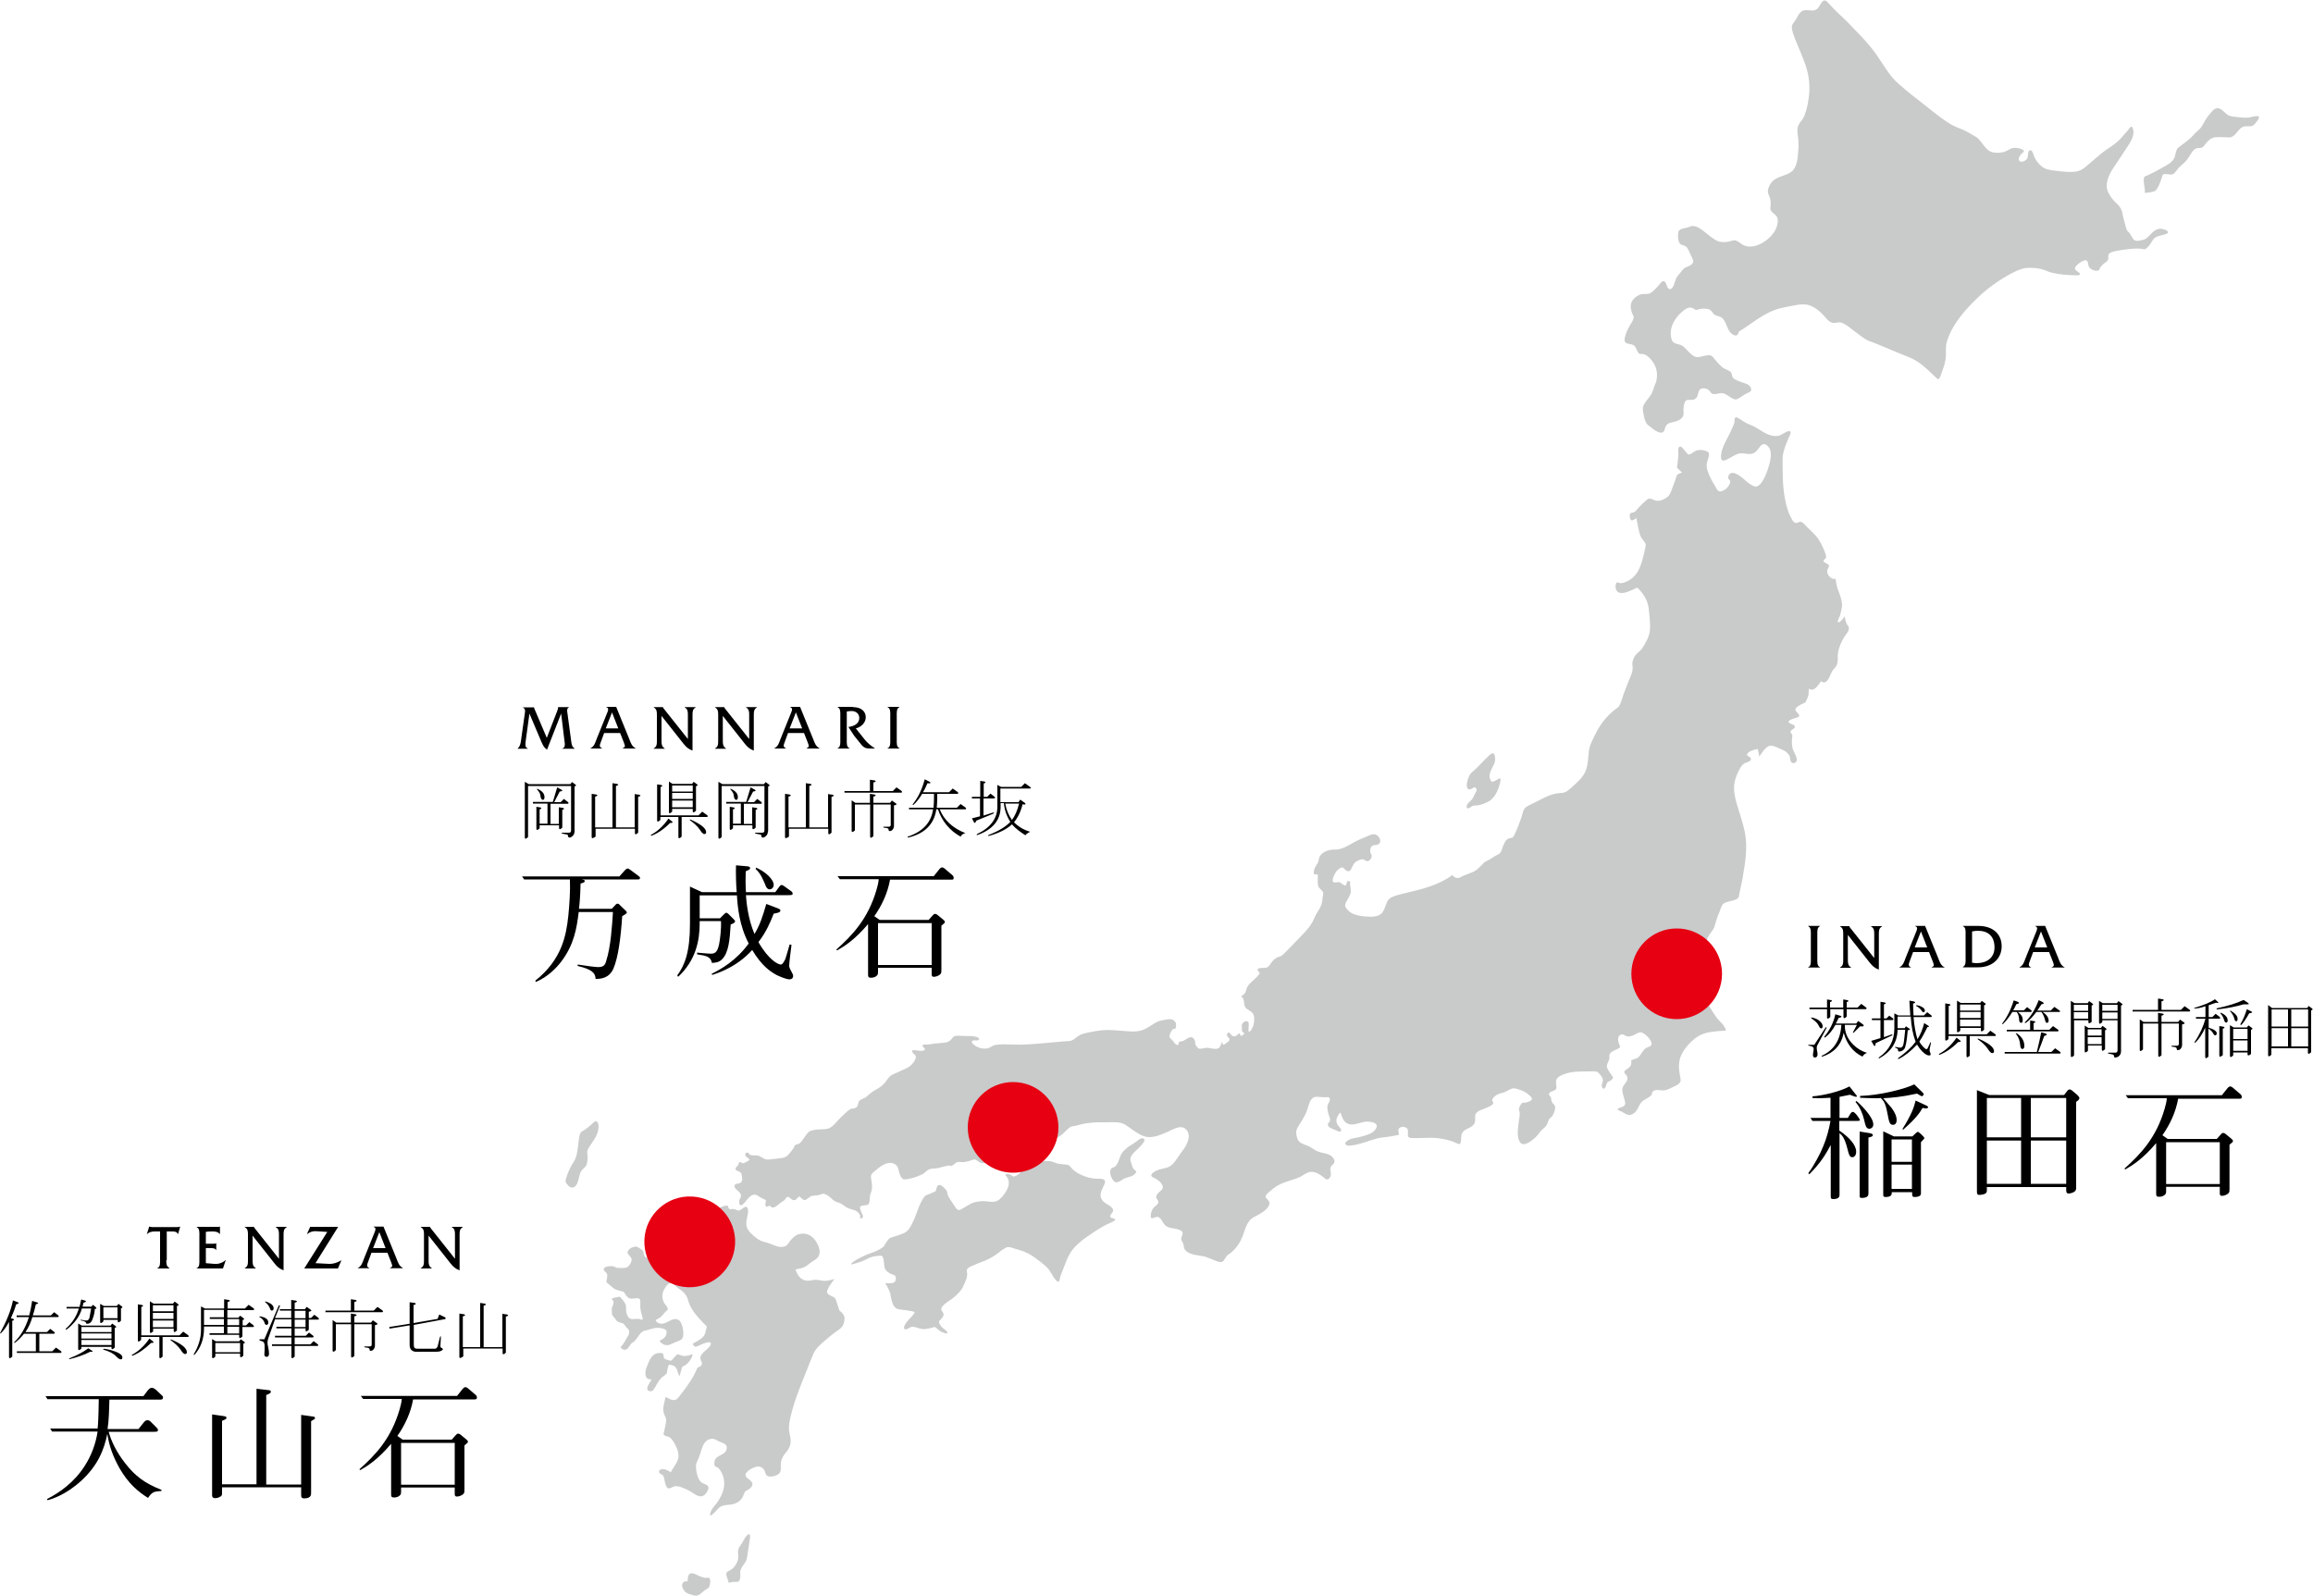 <svg version="1.1" id="レイヤー_1" xmlns="http://www.w3.org/2000/svg" x="0" y="0" viewBox="0 0 1000 690" style="enable-background:new 0 0 1000 690" xml:space="preserve"><style>.st1{fill:#e60012}</style><path d="M248.4 359.4c0 .8-.3 1.5-.8 2-.4.4-.9.7-1.3.7s-.7-.2-.7-.5c0-.4-.1-.7-.4-.8l-2.1-.4c-.4-.1-.4-.3 0-.4h2.8c.7 0 1-.3 1-1v-19.2h-18.6v22.1c-.9.9-1.4.9-1.4.1v-24l1.7 1h18l.7-.9 1.5 1.1c.4.4.3.6-.4.8v19.4zm-8.8-12.6h2.8l1.4-1.4 1.7 1.3c.4.4.4.6 0 .8H238v8.7h3.6V349l1.9.3c.6.4.4.6-.4.8v7.7c-.9.9-1.4.9-1.4.1v-1.1h-8.4v1.3c-.9.9-1.4.9-1.4.1v-9.4l1.8.3c.6.4.4.6-.4.8v6.2h3.4v-8.7h-6.3v-.7h8.6l1.9-6.3 2 1.1c.4.4.1.6-.9.7l-2.4 4.6zm-7.4-5.5c-.1-.3 0-.4.3-.2 2 .9 2.9 2.1 2.9 3.5 0 .8-.2 1.2-.7 1.2-.5 0-.8-.5-1-1.4 0-1.1-.6-2.1-1.5-3.1zM255.8 361.8v-18.6l2 .3c.8.3.6.6-.5.9v13.3h7.5v-19.1l2 .3c.8.3.6.6-.5.9v17.9h8.1v-14.4l2 .3c.8.3.6.6-.5.9V360c-.9.9-1.4.9-1.4.1v-1.8h-17v3.4c-1.2.8-1.7.9-1.7.1zM281.7 361.3c-.4 0-.4-.1-.2-.4 2.8-1.5 5.3-3.8 7.5-7l1.5 1.2c.6.5.3.7-.8.7-2.7 2.7-5.4 4.5-8 5.5zm3.7-8.8H302l1.6-1.6 2.1 1.5c.4.4.4.6 0 .8h-11v8.5c-.9.9-1.4.9-1.4.1v-8.6h-7.8v1.3c-.9.9-1.4.9-1.4.1v-15.5l1.9.3c.6.4.4.6-.4.8v12.3zm15.5-12.6v10.6c-.9.9-1.4.9-1.4.1v-.9h-8.9v1.2c-.9.9-1.4.9-1.4.1v-13.1l1.6 1h8.4l.7-.9 1.5 1.1c.4.4.2.6-.5.8zm-10.3 2.3h8.9v-2.6h-8.9v2.6zm0 3.2h8.9v-2.6h-8.9v2.6zm0 3.6h8.9v-2.9h-8.9v2.9zm14.7 10.8c0 .5-.3.8-.8.8s-1.2-.7-2-2c-1-1.4-2.4-2.7-4.1-3.9-.3-.3-.3-.4.1-.4 4.5 2 6.8 3.8 6.8 5.5zM332 359.4c0 .8-.3 1.5-.8 2-.4.4-.9.7-1.3.7s-.7-.2-.7-.5c0-.4-.1-.7-.4-.8l-2.1-.4c-.4-.1-.4-.3 0-.4h2.8c.7 0 1-.3 1-1v-19.2H312v22.1c-.9.9-1.4.9-1.4.1v-24l1.7 1h18l.7-.9 1.5 1.1c.4.4.3.6-.4.8v19.4zm-8.8-12.6h2.8l1.4-1.4 1.7 1.3c.4.4.4.6 0 .8h-7.5v8.7h3.6V349l1.9.3c.6.4.4.6-.4.8v7.7c-.9.9-1.4.9-1.4.1v-1.1h-8.4v1.3c-.9.9-1.4.9-1.4.1v-9.4l1.8.3c.6.4.4.6-.4.8v6.2h3.4v-8.7H314v-.7h8.6l1.9-6.3 2 1.1c.4.4.1.6-.9.7l-2.4 4.6zm-7.4-5.5c-.1-.3 0-.4.3-.2 2 .9 2.9 2.1 2.9 3.5 0 .8-.2 1.2-.7 1.2-.5 0-.8-.5-1-1.4 0-1.1-.5-2.1-1.5-3.1zM339.4 361.8v-18.6l2 .3c.8.3.6.6-.5.9v13.3h7.5v-19.1l2 .3c.8.3.6.6-.5.9v17.9h8.1v-14.4l2 .3c.8.3.6.6-.5.9V360c-.9.9-1.4.9-1.4.1v-1.8h-17v3.4c-1.2.8-1.7.9-1.7.1zM365.1 342.6v-.6h11v-4.9l2 .3c.8.3.6.6-.5.9v3.7h8.4l1.6-1.6 2.1 1.5c.4.4.4.6 0 .8h-24.6zm11 4.5v-3.9l2 .3c.8.3.6.6-.5.9v2.7h7.2l.8-1 1.7 1.2c.6.4.3.7-.8.9v8.8c0 .8-.3 1.4-.8 1.9-.3.3-.7.4-1.1.4-.3 0-.4-.2-.4-.5 0-.4-.2-.6-.7-.8l-1.4-.2c-.3-.1-.3-.3 0-.4h2.2c.5 0 .8-.3.8-.8v-8.8h-7.5v13.7c-.9.9-1.4.9-1.4.1v-13.8h-6.6V359c-.9.9-1.4.9-1.4.1V346l1.6 1.1h6.3zM405.5 349.9h-.7c-.9 6.4-5 10.5-12.1 12.2-.4 0-.4-.1-.2-.4 6.5-2.2 10.1-6.1 10.9-11.8H393v-.7h10.6c.1-1.3.2-2.6.2-4v-2h-5.1c-1.2 2-2.4 3.5-3.7 4.7-.3.2-.4.1-.4-.2 2.2-2.7 4-6.3 5.2-10.8l2.3 1.2c.4.5 0 .7-1.1.5-.7 1.6-1.3 2.9-2 3.9h11.3l1.6-1.6 2.1 1.5c.4.4.4.6 0 .8h-8.8v2c0 1.4-.1 2.7-.2 4h8.7l1.6-1.6 2.1 1.5c.4.4.4.6 0 .8h-11.1c1.8 4.6 5.5 8.1 11.1 10.3-1 .2-1.7.7-2.1 1.5-4.7-2.6-8-6.6-9.8-11.8zM423.8 344.5v-6.9l1.9.3c.6.4.4.6-.4.8v5.8h1.5l1.4-1.4 1.7 1.3c.4.4.4.6 0 .8h-4.7v7.4l4.1-1.3c.6 0 .6.2.1.5l-7.3 3c-.4 1-.7 1.2-1 .7l-.9-1.7 3.5-.9v-7.7h-3.5v-.7h3.6zm7.3-5.2 1.7.9h8.7l1.6-1.6 2.1 1.5c.7.5.7.8 0 .8h-12.7v5.9h7.8l.8-1.1 2.1 1.5c.4.6 0 .8-1.1.5-.7 3-2 5.7-3.7 7.8 1.9 1.9 4.2 3.3 7 4.1-.9.4-1.6.9-2.1 1.5-2.2-1.4-4.2-2.9-5.8-4.7-2.4 2.2-5.7 3.8-10 5-.4 0-.5-.1-.1-.4 4.5-1.8 7.6-3.7 9.4-5.7-1.5-2.3-2.5-5-2.8-8.1h-1.4v1.6c0 5.7-3.3 9.8-10 12.2-.4 0-.5-.1-.2-.4 5.9-2.8 8.8-6.8 8.8-11.8v-9.5zm9.5 8.1h-6c.5 2.8 1.5 5.1 2.9 7.1 1.3-1.7 2.3-4 3.1-7.1zM275.7 380.2h-24.3c1 .2 1.4.2 1.4.7 0 .5-.2.6-1.8 1.1-.1 5.2-.5 9.8-.7 10.9h14.2l1.5-1.6c.5-.6.7-.6 1-.6.4 0 .7.2.9.5l2.6 2.5c.1.1.5.5.5.8s-.2.4-.7.8c-.2.1-1.1.7-1.3.8-.6 9-1.7 18-3.9 22.9-2 4.1-5.6 4.2-7.6 4.2-.1-2.8-2-4.2-7.8-5.6l.1-.6c3.9.6 7.5 1.1 8.8 1.1 2.4 0 3-.9 3.5-2.7 2-6.3 2.5-15 2.9-21.1h-14.8c-.9 7.2-2 14.1-7.6 21.5-2 2.6-5.8 6.6-10.9 8.7l-.3-.5c11.6-9.2 13.4-19.7 14.3-28 .5-5 .9-10.8.7-15.8h-19.8l-.9-1.3h42.1l2.4-2.7c.4-.4.7-.7 1.2-.7.4 0 .5.2 1.3.7l3.1 2.3c.7.5.9.7.9 1.1 0 .6-.5.6-1 .6zM341.3 423.4c-1.4 0-4.3-1.3-5.2-1.7-2.9-1.5-6.7-4-10.9-11-3.3 3.7-7.4 6.6-11.9 8.7-2.3 1.1-4 1.6-5.4 2.1l-.2-.5c4-2 10.5-5.6 16-13.1-4.1-7.8-4.8-15.9-5.1-20.8h-16.1v9.9h8.8l1.8-1.8c.5-.5.7-.6.9-.6.3 0 .6.3.9.5l2.1 2.1c.7.7.8.9.8 1.1 0 .6-.5.8-1.9 1.4-.4 6.7-.9 12.2-3.7 15-1.4 1.4-2.8 1.5-4.4 1.6-.6-2.8-2.5-3.1-6.4-3.7v-.8c.3.1.5.1 1.7.2.7.1 3.7.3 4.1.3 1.6 0 2.9-.2 3.7-4.1.4-2 1-6.7.8-10h-9.2v.9c0 7.6-1.7 16.1-9.3 23.2l-.4-.6c3.3-4.5 5.5-10.2 5.5-22.3v-16.1l5.2 2.4h15c-.3-3.6-.4-8.1-.3-11.6l4.6.4c1.2.1 1.5.3 1.5.8s-.2.6-1.9 1.4c-.1 2.9-.1 6 .1 9h12.7l1.9-2.6c.2-.2.5-.5.8-.5s.5.1 1.1.5l2.5 1.8c.8.5 1.2.9 1.2 1.4 0 .7-.7.7-1.8.7h-18.4c.2 3.1.9 10.3 3.7 16.8 2.4-4.1 3.4-7.2 5.1-13l5 1.9c1 .4 1.1.7 1.1.9 0 .9-1.3 1.1-2.9 1.4-1.6 4.1-3.3 8-6.6 12.3 4.4 7.7 8.5 9.7 9.7 9.7.8 0 1.5-1.6 1.9-2.3.4-1.1.8-2.6 1.9-6.4l.8.2c-.1.9-1 7.5-1 9 0 .5.1 1 1.1 2.8.5.9.6 1.2.6 1.6 0 .4-.1 1.5-1.6 1.5zm-8.6-38.9c-1 0-1.6-1.3-1.6-1.4-1-2.4-2.2-5.5-4.4-7.4l.2-.6c3.9 1.7 7.6 5 7.6 7.5 0 .9-.7 1.9-1.8 1.9zM411.3 380.3h-26.5c-1 5.7-3.5 11.1-6.8 15.8l2.3 1.6h21.2l1.7-1.9c.4-.4.6-.7 1-.7.5 0 1 .3 1.3.6l2.3 1.9c.5.4.7.7.7 1 0 .4-.2.5-1.5 1.6v18.9c0 1.3 0 1.5-.4 2-.7.8-2.1 1.2-2.8 1.2-1 0-1-.6-1-1.3v-2.6h-23.2v1.9c0 .8-.1 1.3-.9 1.8-.4.3-1.1.6-2.1.6-1.3 0-1.3-.5-1.3-1.7v-21.5c-5.8 6.9-10.4 9.7-13.4 11.4l-.3-.4c6.7-6 13.7-13.1 17.4-26 .4-1.4.8-2.9.9-4.4h-16.8l-1-1.3h41.6l2.4-3c.5-.6.9-.8 1.2-.8.4 0 .9.3 1.1.5l3.4 2.9c.1.1.5.5.5 1 .1.9-.4.9-1 .9zm-8.5 18.8h-23.2v18.1h23.2v-18.1z"/><path d="M797.5 266.5c-.2.4-2.6 3.5-2.9 2.3-.2-.7.6-1.8.8-2.4.4-1.2.7-2.5.9-3.7.4-2.3-.7-5.2-1.5-7.3-.7-1.6-1-3.5-1.2-5.2-.9.3-1.8-.1-2.4-.7-1.3-1.2-1.6-2.6-.7-4.1.8-1.3-.4-1.5-1.4-2.1-1.5-.9-.4-1.2.2-1.9.6-.8-.4-2.7-.7-3.6-.7-1.8-1.6-3.5-2.7-5.1-1.2-1.7-2.9-3.1-4.4-4.6-.7-.7-2.3-2.8-3.4-2.5-1.2.3-1.7 1-2.7-.1-.3-.3-.5-.6-.7-1-.7-1.2-1.3-2.5-1.7-3.8-1.9-5.7-2.3-12-2.3-18.1 0-2.2-.2-4.7.3-6.8.5-2.2 1.3-4.2 2.2-6.3.2-.5 1.5-2.6.7-3-1.1-.6-3.5 1.5-4.6 1.8-3.8 1-7-1.6-10-3.4-1.4-.9-3-1.3-4.5-2.1-1.4-.7-2.7-2-4.2-2.4-.9-.2-.6 2.2-.9 2.8-.5 1.2-1 2.4-1.6 3.6-1.3 2.9-3.4 6-3.9 9.1-.1.7-.5 3 .6 3.2 1 .2 2.4-.8 3.2-1.2 1.1-.6 2.2-1.3 3.4-1.7 1.9-.7 4 .4 5.9 0 1.7-.4 2.6-1.7 3.6-3.1 1.1-1.5 2.4-1.4 3.6 0 2.2 2.5.6 7.3-.3 10.1-.7 2-3 8.2-5.9 7-3.1-1.2-5.1-4.5-8.3-5.6-1.4-.5-2.9.2-2.8 2 0 .7.6.8.8 1.3.2.5-.1 1.2-.4 1.7-.7 1.4-2 2.4-3.4 2.8-1.6.3-1.8-.8-2.5-1.9-1.4-2.3-2.7-4.6-3.5-7.1-.4-1.3-.5-2.4-.1-3.8.3-1.2 1.6-3.8 0-4.4-1.4-.6-2.9-.9-4.4-.5-1.3.3-2.3 1.7-3.6 1.8-.9.1-3.5-5.3-4.4-2.8-.3 1 0 2.2-.1 3.2-.1 1.3-.2 2.6-.4 4-.1.6-.3 1.3.1 1.6.6.6 1.3 1.2 1.9 1.8-.8.4-2 .5-2.3 1.4-.5 1.6-1.1 3.2-1.7 4.8-.5 1.2-1 3.2-2 4.1-1.6 1.3-4 2.5-6 1.6-.9-.4-2.1-1-3-.3-.6.5-1.2 1.1-1.8 1.6-1.2 1.1-2.3 2.3-3.4 3.6-.6.7-2.4.3-2.4 1.5 0 .7 0 1.6.5 2.2.5.6 1.9-.5 2.4-.8.4 2.5.9 5 1.6 7.4.5 1.5 1.7 2.3 2.3 3.7.3.6-.1 1.6-.2 2.3-.6 2.8-1.3 5.7-2.4 8.3-1.3 3-3.6 5.1-6.5 6.1-.6.2-1.3.4-1.9.3-.4 0-.8-.4-1.2-.3-.9.3-.8 2.1-.6 2.8.9 3 4.6 1.5 6.5.7.9-.4 1.7-.8 2.6-1.2.3-.2 1 .9 1.3 1.1 2.1 2.4 3.4 4.7 3.8 7.9.3 3.1.8 6.5.5 9.6-.3 2.6-2 5.7-3.4 7.7-.9 1.2-2.1 1.9-3 3.1-.8 1.2-1.4 2.9-1.1 4.4.4 2.1-.9 4.7-1.7 6.6-.9 2.5-2 4.9-2.8 7.5-.4 1.3-.9 3.1-1.9 3.9-.8.6-1.7 1.2-2.4 1.9-2.9 2.5-5.2 5.5-7 9.1-1.2 2.4-2.8 5.2-3.1 8-.3 2.8-.3 5.5-1.3 8.2-1.1 3-3.9 5.3-6.1 7.3-.9.8-2 1.8-3.1 2.2-1 .3-2.2.2-3.2.4-3.9.6-7.4 2.9-11 4.6-1.1.5-2.5 1.1-3.3 2.3-.5.9-.7 2.2-1 3.1-.9 2.7-1.9 5.3-3.1 7.8-.4.8-.6 1.4-1.6 1.5-1.9.1-2.6 1.7-3.3 3.3-.4.9-.7 2.4-1.3 3.1-.5.6-1.5 1-2.1 1.3-1.3.8-2.7 1.8-4.1 2.4-.7.3-1.2 1-1.7 1.5-.8.8-1.6 1.6-2.5 2.3-1.9 1.3-4.3 1.7-6.3 2.8-.7.4-1.6.8-2.4.5-.3-.1-1.9-.8-1.3-1.4-6.5 4.9-14.3 6.5-21.8 8.3-1.6.4-3.3.8-4.9 1.6-1.5.8-1.9 2.1-2.5 3.7-.6 1.6-1.2 3.2-2.7 3.9-1.4.7-3.1.8-4.6.7-2.2-.1-4.3-.3-6.4-1.1-1.2-.4-2.2-1.3-3.1-2.3-1-1.3-.7-2 0-3.3.6-1.1 1.3-2.2 1.7-3.4.3-1.1-.1-2.7-.2-3.8 0-.3.1-1-.1-1.3-.4-.3-1.1-.3-1.3.3-.2.5-.1 1.5-.8 1.4-.7-.1-1.4-.8-2-1.2-.9-.6-2.1.2-3-.2-1.1-.6.7-4 1.2-4.6.5-.7 2.4-2.5 3.3-1.4.8 1 2.2 1.9 3 .6.7-1.2 1.1-2.8 2.3-3.5.8-.5 1.7-.9 2.6-1 .9-.1 1.4.8 2.2.8 1.2.1 2.6-2.1 1.6-3.2-.6-.7-.3-2.6.3-3.2.8-.9 2.5-.2 3.4-1.3.9-1.2-.2-3.1-1.3-3.6-1.5-.9-3.3.3-4.8.9-1.6.7-3.3 1.3-4.8 2.2-2.7 1.5-5.4 3.3-8.5 3.2-2.6-.1-6.6 1.2-6.9 4.6-.1 1.2-1 1.9-1.5 3-.5 1-1.3 3.7.5 3.1 1-.3.6 1.4.6 2 0 1.1-.1 2.9.6 3.8.8.9 2.1 1.6 1.7 3.1-.3 1.4-.2 2.7-.7 4.1-.5 1.7-1.6 3-2.4 4.5-.5.9-.8 1.9-1.3 2.8-1.8 3.4-4.9 6.1-7.4 8.8-1.3 1.4-2.7 2.8-4.1 4.2-.7.7-1.7 1.9-2.7 2.2-1.6.4-2.7 1.2-3.7 2.6-.8 1.2-1.2 2.1-2.5 2.3-.8.1-2.7 0-3.3.4-.5.4.2 1.3.5 1.5.6.3-.4 1.4-.6 1.6-1 1.2-2.3 2.1-3.4 3.3-.6.6-1.1 1.3-1.4 2.1-.3.7-.3 1.5-.8 2.1-.4.5-.9.9-1.4 1.2-.4.2 0 .3.2.5 1.1.8.6 3 1.3 4.2.8 1.4 2.6 1.6 3.4 2.9.8 1.3.6 3.2.3 4.7-.1.6-1.3 3.5-2.1 3.1-.3-.2 0-2.7 0-3.3-.1-1.6-1.5-1.4-2.4-.6-.5.4-.7 1-.6 1.7.1.7-.1 1.4.1 2 .1.5 1 .5.9 1.1-.1.4-1.4 1.3-1.6.7-.5-1.6-.8-.5-1.7.1-1.5.9-2 0-3-1.1-.5-.5-1 0-1.1.6-.2.9.7 1.2 1 1.9.4 1-1.1 1.6-1.7 2.1-1.2 1-1 .3-1.5-.8-.3.8-.7 2.4-1.5 2.8-1.5.7-3.8-.3-5.3-.2-.9.1-1.8.4-2.7.4-.9 0-1.1-.6-1.6-1.2-.5-.7-.5-.8-.5-1.6.1-.9-.9-2.2-1.7-2.2-1.3 0-2.7 1.4-3.9 1.8-.4.1-1.2-.1-1.4.4-.1.4-.1 1.3-.6 1.2-.9-.1-1.4-1-1.9-1.7-.5-.6-1.1-1-1.5-1.6-.5-.8 1.2-4.1 1.9-3.7 1 .5 1-2.3.7-2.7-1-1.7-2.5-1.6-4.1-1.3-1.3.2-2.5.4-3.7.9-2 .9-3.6 2.3-5.5 3.2-3 1.5-6.2 1-9.4.8-3-.2-6.1-.6-9.1-.3-1.8.2-3.7.5-5.5.9-1.5.3-3.2.6-4.5 1.4-1.2.7-2.1 1.8-3.4 2.2-1 .3-2 .2-3 .3-5.7.5-11.4 1.1-17.1 1.4-3.2.1-6.3-.1-9.5-.1-1.2 0-2.5.1-3.7.4-.9.3-1.6 1-2.5 1.2-1.4.5-3.3.2-4.6-.4-.5-.2-3-1.6-2.5-2.5.5-.9 2.4.1 3-.7.5-.6-.7-1.1-1-1.2-1.6-.5-3.3-.4-4.9-.4-1.3 0-2.6-.2-3.9-.1-.7.1-1.2.3-1.6.9-.8 1.1-1.7 1.8-3 2-1.9.3-3.8.3-5.7.6-.7.1-1.5.3-2.2.3-.5 0-1.6-.3-2 .4-.4.7 1.2.9.9 1.7-.4 1.2-3.7.3-4.6.3-1.9 0-.2 1.6.4 2.1 1.1 1-.7 3.4-1.4 4.1-1.7 1.8-4.7 2.6-6.8 3.7-.8.4-1.8.7-2.5 1.3-1 .9-1.8 2.3-2.7 3.3-1.2 1.3-2.4 2-3.9 2.8-1.5.8-2.6 2-3.9 3-.9.7-3 1-3.2 2.3-.4 1.9-.9 2.6-2.8 2.7-1.2.1-2.1 1.3-3.1 2.1-1.3 1.2-2.5 2.4-3.7 3.7-1 1.2-2.3 2.5-3.8 2.9-1.6.4-3.4.1-5.1.4-1.1.2-2.5.3-3.3 1.2-1 1.1-1.8 2.4-2.6 3.5-.3.4-.7.9-1.1 1.2-.5.4-1.2.3-1.8.7-.5.3-.6 1-.9 1.5-.5.8-1.1 1.4-1.7 2.2-1 1.3-2.2 1.9-3.8 2-1.8.2-3.6.5-5.4.6-1.6.1-2.6-1-4-1.6-1.2-.4-2.6 0-3.7-.4-.5-.2-.7-.9-1.2-1-.6-.1-1.1.4-1 1 .1 1.3 3.1 1.7 1.1 2.7-1.3.7-2.2 1.4-3.3.3-.3-.3-.8 1.2-.9 1.4-.3.6-1 .8-1.1 1.5-.1.8.8 1 1.3 1.2.8.3 1.2.7 1.4 1.6.3 1.8.5 3.4-1.6 3.7-.6.1-1.1 0-1.4.6-.4.7.1 1.4.6 1.9 1.4 1.2 2.8 2.2 1.6 4.1-.6.9-.5 3.7 1.1 2.5 1.3-1 2.1-2.6 3.4-3.6 1.6-1.2 2.5-.8 4.1.3.8.5 1.5.8 2.4 1.2.5.2 0 1.3 0 1.7 0 .6 0 1.3.7 1.3.2 0 1.2-.5 1.3-.4 1 1.3 2 .7 3.1-.1.9-.7 1.7-1.5 2.7-2 1.1-.6 1.3-2.6 2.7-1.4 1.1 1 2.2 1.7 3.3.2 1.2-1.7 1.6.5 3 .8 1 .2 2.3-1.6 3.4-1.8 1.5-.2 2.8-.1 4.2-.8 1.1-.5 2.8.8 3.6 1.4.6.5 1 1.1 1.7 1.5.8.5 1.6.7 2.4 1 1.4.5 2.4 1.7 3.8 2.3 1.1.4 2.2.6 3.3 1.1.8.4 2.2 1.8 1.7 2.9-.2.5 1.8.6 1.2-1-.3-.8-1.5-2.8-1.1-3.7.2-.6 2.7-.6 3.2-.8 1.2-.4.7-3.7 1.3-4.9.8-1.8.7-3.5.4-5.4-.3-1.8-.6-2.6.8-3.8 2.3-2 5.8-5.1 8.9-3.7 1.7.8 1.8 1.9 2.2 3.6.3 1.1 1 3.2 2.4 3.2 2.4-.1 5.2-1.1 7.4-2.1 1.1-.5 1.8-1.5 2.9-2.1 1.3-.7 2.7-.4 4.1-.7 1-.3 2.1-.5 3.1-.8.7-.1 1.9-.6 2.4-.1.3.3 1.9-1.1 2.2-1.3.8-.6 1.1-.5 2.1-.4 1.4.1 2.5-.1 3.8-.5.7-.2 1.3-.5 2-.6.9-.1 1.2.4 1.9.9.9.6 3.5 1.4 3.7-.4.3-1.9.7-3 2.5-3.8 1-.4 2-.8 1.9.7-.1 2.1 2.3.4 3-.2.9-.6 3.4-3.1 4.6-2.3.9.7 2.4.7 3.4 1.2.5.2 1.1.6 1.4 1.1.4.6.6 1.2 1.4 1.1.6-.1 1.2-.4 1.8-.5.8-.1 1.5-.2 2.2-.5 1.5-.7 1.6-2.4 2.9-3.3 1.2-.7 2.1-1.6 3-2.7.4-.5 2-.7 2.6-1 1.9-.9 3.1-2.5 4.7-3.9.9-.8 1.8-.8 2.9-1 1.7-.4 3.3-.9 5-1.1 2.9-.5 6.1-.4 9-.4 2.4 0 5.3-.3 7.4 1 2.7 1.7 5.1 3.9 8.1 5 3.2 1.1 6.7-.3 9.7-1.6 2.5-1 6.4-3.9 8.8-1.1 2.4 2.9-.3 7.2-2.1 9.5-2 2.5-3.5 6.2-6.8 6.9-1.7.4-3.3.7-4.9 1.6-.8.5-2.3 1.6-.9 2.4 1.5.7 2.8 1.4 3.8 2.8s.8 2.2-.4 3.2c-.6.5-1.3 1.1-1.7 1.9-.4.9 0 1.3.5 2 1.1 1.8-1.1 2.4-1.9 3.5-.7.9-1.1 2.3-1.1 3.4-.1 1.6 1.3.8 2.2.5 1.7-.6 2.5 1.4 3.3 2.6 1 1.5 2.1 1.9 3.8 2.2 1.3.2 3 .4 4.1 1.3 1.2 1-.7 2.6-.1 3.9.3.7.8 1.2.9 2 .1.6.1 1.3.5 1.9.9 1.5 2.8 2 4.3 2.4 1.4.3 2.8.4 4.2.7 1.4.4 2.6 1 4 1.5 1 .4 2.3 1.1 3.4.9 1.3-.3 1.7-2.4 2.8-3.1 3-1.9 5.2-5 6.5-8.5 1-2.8 1.8-6.2 4.5-7.7 2.1-1.1 6.2-3 6.9-5.7.3-1.3-.9-2-1.5-2.8-.8-.9 1.7-2.7 2.3-3.2 2.6-2.4 5.2-3.3 8.4-4.3 1.3-.4 2.6-.8 3.9-1.4 1.3-.6 2.3-1.5 3.6-2 2.8-1 5.3.9 7.5 2.7 1.3 1.1 2.6-1 2.4-2.3-.1-.8-.3-1.6-.2-2.4.2-.8.9-1.2 1.4-1.8 1.1-1.5-.6-3.2-1.8-3.8-1.5-.8-3.3-.8-4.8-1.4-1.5-.5-2.7-1.6-4.1-2.3-1.2-.6-3-1-4-1.9-1-.8-1.4-2.5-1.5-3.8-.1-1.6.7-2.6 1.5-3.9 1.5-2.3 2.9-4.6 3.6-7.3.4-1.3.8-2.8 1.8-3.8.9-1 2.7-.7 3.9-.6.7 0 1.4.1 2 .1.4 0 1-.2 1.3 0 1.3.9-.5 2.8-.6 3.7-.2 1.6.4 3.4.9 4.9.2.6.4 1.2.1 1.8-.2.4-.7.7-.8 1.2-.3 1.3 2.1 2.1 2.9 2.4.4.2 3 1.7 2.8.1-.1-.9-1.1-1.5-1.5-2.2-.4-.7-.6-1.5-.5-2.2.1-.8.4-1.4.8-2 .4-.7.9-1.6 1.2-.4.4 1.3.9 2.6 1.9 3.5 2.8 2.3 6.4-.3 9.3-.3 1.8 0 5.5.5 3.8 3.2-1.2 2-4.2 2.7-6.3 3.3-1.9.6-4 .5-5.7 1.6-.4.3-1.6 1-1.1 1.7.5.8 2 .6 2.7.5 3.9-.5 7.5-2.1 11.3-3.1 1.6-.4 3.2-.4 4.8-.7 1.5-.2 2.9-.5 4.4-.8-.2-.7-.4-1.5-.3-2.2.3-1.4 2.3-1.4 3.3-.9 1.2.6.7 2.4.8 3.5.2 1 1.2 1 1.9 1 2.8.1 5.5-.1 8.3-.1 3.1 0 6 .6 8.9 1.5.9.3 2.3 1.2 3.2 1.2.8-.1.7-3.2.8-3.7.6-3.4 4.8-2.7 5.8-5.6.4-1.1-.1-2.8.4-3.7.6-1.2 2.5-1.8 3.5-2.2 1.3-.6 3-1 3.9-2.1.7-.8-.8-1.2 0-2.4.9-1.3 2.5-2.1 4-2.4 1.5-.3 2.7-1.3 4.1-1.8 1.2-.5 2.6.2 3.7.5 1.4.5 2.5 1 3.6 2 .8.7 2.4 1.9.9 2.7-.7.4-1.5.7-2.3.8-.6.1-1-.2-1.5.3-.6.6-1.5 2.3-1.1 3.2.5 1.1.1 3-.1 4.2-.3 3-1.3 7.2.7 9.7 1 1.2 2.9.2 3.9-.4 1.8-1.1 3.2-2.5 4.5-4.3 1-1.4 2.6-2 3.2-3.7.2-.6.4-1.3.8-1.9.5-.6 1.1-1 1.5-1.6.6-1.1 1.2-2.6 1-3.9-.1-.6-.5-.7-.9-1.2-.5-.6-.7-1.4-.8-2.1 0-.2 0-.7-.2-.8-.3-.3-.8-.7-.7-1.2.2-1.5 3.2-1.1 3.2-2.8 0-1.2-.4-2.3 0-3.4.6-1.4 2.3-2 3.6-2.5 3.6-1.3 7.4-1 11.1-1.1.9 0 2.2-.2 3.1.3.8.5 2.2 2.3 2.3 3.3.1 1.1-1 2.3-.2 3.5.9 1.4 1.7-1.2 1.8-1.7.4-1.2 1.5-1.1 2.3-1.9.9-.9.4-1-.2-2-.7-1-1.5-2-1.9-3.1-.6-1.3 1.2-3.1 1-4.5-.3-1.9 1.3-2.6 2.6-3.2.8-.4 2.4-.8 1.9-1.8-.4-1-.9-2.2-.7-3.4.2-1.1 1.5-1.9 2.5-1.3 1.2.8 2.1.9 3.5.4 1.3-.4 2.4-1.5 3.8-1.5 1.5 0 6.1 4.4 4.2 5.9-.6.4-1.3.5-2 .9-.6.4-1 1-1.4 1.5-.8 1-1.4 2.5-2.7 3-.7.2-1.4.4-2 .7-.6.4-.1.7-.2 1.3-.1 1.8-1.7 2.3-2.8 3.3-.9.9.7 1.5 1 2.6.6 1.8-1.1 2.8-1.8 4.3-.8 1.7.2 3.8.6 5.5.5 1.8.7 2.7-1.3 3.4-.3.1-1.6.4-1.6.9 0 .4 1.3.8 1.5.9 1.2.6 2.6 1.8 4 1.5 1.5-.4 2.6-1.5 3.3-3 .8-1.7 1.3-2.7 2.9-3.6.8-.5 1.7-.9 2.5-1.6.6-.5.5-.7.7-1.4.5-1.6 3.1-1.1 4.1-1 1.7.2 3.1-.6 4.6-1.3 1-.5 3.1-1.3 3.5-2.5.3-.9-.2-2.3-.3-3.3-.3-1.9-.5-3.8-.1-5.7.7-3.9 4-7.5 6.9-9.8 2.9-2.2 6.1-2.7 9.6-3 1.1-.1 2.2-.2 3.3-.2.9 0-1.1-2.9-1.3-3-.8-.9-1.7-1.6-2.4-2.6-.9-1.2-1.7-2.5-2.5-3.8-3-5.1-6.1-10.5-5.3-16.8.2-1.6.6-3.2 1.6-4.4 0-2.2.5-4.4 1.1-6.4.5-1.6 1.1-3.2 2-4.6.6-1 1.8-2.2 2.1-3.3.6-2.1 1.2-4.3 2.1-6.2.5-1.1.7-2.5 1.5-3.5.9-1 2.5-1.2 3.7-1.5.9-.3 2.5-.5 3.1-1.5.3-.5.3-1.6.5-2.2.4-1.9.8-3.8 1.2-5.6 1.1-6.6 2.4-13.5 1.1-20.2-.7-3.5-1.8-6.8-2.8-10.1-.9-2.9-1.9-6-1.9-9.1-.1-3 1.3-6.6 2.9-9.1.6-1 1.3-1.7 2.4-2 .8-.3 2.6-.8 1.8-2.1-.3-.4-1.7-.8-1.5-1.4.4-1.3 2.6-1.9 3.7-2.2.8-.2.9-.4 1.1.5.2.9.4 1.7.5 2.6 1-1.4 2.8-4.4 4.6-4.7 1.3-.2 2.8.6 3.9 1.1 1.3.6 2.5.9 3.5 1.9.5.5 1 1.1 1.2 1.8.2.6.1 1.3.4 1.9.7 1.5 2.8.8 2.6-.8-.1-1.7-1.4-3.2-1.8-4.8-.4-1.7-.4-3.6-.1-5.3.1-.7-.7-1.2-.8-1.9-.1-.7 2.8-1.5 1.6-2.7-.5-.5-2.3-.7-2.4-1.5-.1-1 2.9-1.6 3.6-1.9 1.2-.4 1.3-.9.4-1.8-1-1-1.6-1.8-.3-2.8 1-.8 2.2-1.3 3.3-1.8.5-.2.9-1.7 1.2-2.2.6-1.3.4-2.5.5-3.9 2.3 1.6 4.1-1.5 5.3-3.2 2.4 1.9 3.7-1.9 4.5-3.7.5-1.2 1.4-1.8 2.1-2.9.9-1.4.5-3.8.7-5.4.4-2.7 1.7-5.7 3.3-7.9.9-1.3 1.6-1.9 1.4-3.6-1.3-1.5-1.5-3-1.8-4.5M627.6 377.9l.1-.1-.1.1zm8.4-36.8c.9-.4 2-1.5 2.4.3.1.5-.4 1.1-.6 1.5-.5.9-.8 1.9-1.4 2.7-.7.8-2.3 1.9-2.3 3.1 0 1.5 1.6.4 2.1 0 .8-.6 1.4-.4 2.4-.5 1.5-.2 3-.7 4.4-1.4 2.8-1.2 4.5-4.5 5.3-7.5.2-.7 1.1-3.6-.4-2.6-.4.3-2.6 1.6-3 1.2-2.2-2.6.1-5.3 1.2-7.9.4-1.1.4-2.6 0-3.7-.5-1.3-1.6-.3-2.3.3-2.4 2.2-4.5 4.8-7.1 7-1.4 1.1-2 2.7-2.4 4.5-.3 1.1-.4 3.9 1.7 3M933.6 98.9c-1.6.2-2.9 1.4-4 2.6-1.2 1.2-1.8 2-3.5 2.3-1.3.2-2.7.8-3.7-.3-.9-1-1.3-2.6-2.4-3.4-.6-.5-.9-1.9-1.1-2.6-.4-1.4-.8-2.9-1.1-4.3-.2-1.1-.4-2.2-1-3.2-.7-1.3-1.5-1.8-2.5-2.8-1.6-1.7-3.8-4.7-3.5-7.3.3-3.3 1.9-5.9 3.7-8.5 1.7-2.6 3.4-5.2 5.1-7.7 1.5-2.3 3.8-5.7 2.3-8.6-.5-1-1.5.6-1.8 1.1-1 1.1-2 2.3-3 3.4-1.9 2.2-4 3.5-6.4 5.1-2.2 1.5-4.2 3.4-6.3 5.1-1.9 1.6-4.1 3.9-6.5 4.3-2.8.5-5.8.1-8.5-.2-2.5-.3-5-.4-7-2.2-1.2-1.1-2.2-2.4-2.9-3.9-.3-.7-.8-3.5-2.1-2.7-.8.5-.5 2.4-.9 3.3-.5 1-2.5 2.2-3.5 1.1-.7-.9.4-2.4.9-3 .3-.3 1.1-.7 1.1-1.1 0-.6-1.1-1-1.5-1.1-1.5-.5-3.2-.6-4.6.2-1.4.8-2.5 1.4-4.2 1.5-1.4.1-3.1.1-4.4-.6-1.1-.6-2-1.7-2.8-2.7-1-1.2-1.8-2.7-3.2-3.5-1.9-1.1-3.9-2.4-5.9-3.2-1.8-.7-3.7-1.5-5.4-2.5-3.5-2.2-6.8-4.8-10-7.4-4.1-3.2-8.2-6.3-12.1-9.8-3.4-2.9-5.6-6.6-8.1-10.4-2.6-4-5.4-7.4-8.7-10.8-3.2-3.4-6.4-6.7-9.8-9.8-1-1-2-2-3-3.1-.5-.5-1.6-2-2.4-2-1.4 0-2.2 2.7-3.1 3.5-1.5 1.4-3.3.6-5.1.7-2.9.1-3.2 2.7-4.8 4.8-.7 1-1.3 1.5-1.2 2.8.1 1.4.6 2.8 1.1 4.1 1.5 3.9 3.3 7.8 4.7 11.7 1.4 4.1 2 8.2 1.7 12.5-.3 3.3-.9 6.7-2.1 9.8-.9 2.1-2.8 3.3-3 5.7-.1 1.6.3 3.2.4 4.8.1 1.8.1 3.6-.1 5.3-.2 2.9-.6 6.8-3.1 8.5-2.9 2-6.6 1.7-8.8 5-.7 1.1-1.4 2.6-1.1 4 .2.8.7 1.6.9 2.5.3 1.2.3 2.5.1 3.8-.2 1.5 1.1 2.3 2 3.1.9.8 1.3 1.6 1.2 2.8-.1 3.8-2.9 6.9-5.7 8.8-2.8 1.9-6.4 3.1-9.5 1.4-1.2-.7-2.3-2-3.7-1.9-.9 0-1.7.5-2.6.6-1 .2-2 .2-3 .1-2-.2-3.7-1.7-5.3-2.9-2.4-1.7-5.4-5.1-8.5-3.6-1.2.6-4.1.5-4.6 2-.4 1.3-.3 4 .5 5.1.7.9 1.8.7 2.7 1.4.9.7 1.5 2.4 2 3.5.3.8 1.5 2.5 1.1 3.3-.5 1.2-2.1 1.8-3.2 2.2-1.2.5-2.1 2.2-3 3.1-1 1.1-1.3 2-1.8 3.5-.3 1-.8 2.6-1.9 2.8-1.1.2-1.5-1.7-1.8-2.4-.4-.9-1.2-1.5-2-.6-1.3 1.5-2.6 3.1-4.2 4.3-1.6 1.3-3 .5-4.8 1-1.6.5-3.7 2.1-4.1 3.9-.4 1.5 0 3.1.5 4.4.2.5.5.9.6 1.5 0 .9-.6 1.9-1.1 2.7-1 1.7-2 3.4-2.5 5.3-.5 1.7-.7 3.1 1.2 3.5 1.6.3 2.6.3 3.4 1.9.4.8.8 2.4 1.8 2.5.6.1 1.2-.1 1.8.2 1.5.5 2.8 2 3.7 3.3 1.8 2.4 2.2 5.7 1.4 8.6-.2.6-.5 1.2-.7 1.7-.5 1.3-.8 2.8-1.6 4-.9 1.3-2 2.5-2.8 3.8-.7 1.1-.7 2.3-.5 3.5.2 1.4.5 2.8 1 4.1.5 1.3 1.2 1.6 2.2 2.4 1.3 1 2.5 2.1 4.1 2.4 1.7.3 1.8-.9 2.3-2.3.6-1.6 1.8-1.9 3.3-2.2 1.4-.3 2.9-.8 3.9-1.9 1.2-1.4.4-3 .7-4.6.2-1.2.4-3 1.7-3.1 1.3-.1 2.9.3 3.9-1 .7-1 .6-2.6 1.4-3.5.9-.8 2.8-.6 3.7.1 1 .8 1.1 1.9 2.5 1.9 1.2 0 2.5-.6 3.7-.4 1.3.2 2.5 1.3 3.6 1.9.9.5 1.7 1.1 2.7.6 1.3-.6 2.5-1.6 3.8-2.3.8-.5 2.4-.7 2.2-1.9-.2-1.6-1.5-2.2-2.8-2.6-1.5-.5-3-1-4.4-1.8-1.5-.8-.7-2.4-1.9-3.3-1.2-.9-2.6-1-3.7-2.1-1.4-1.3-2.6-2.7-3.8-4.2-1.5-1.9-5.4.6-7.3 0-2.9-.8-4.2-4.5-7-5.3-1.1-.3-2.6-.5-3.2-1.6-.5-.9-.6-2-.7-3-.1-3.9 2.2-7.2 4.9-9.6 1.6-1.4 3.4-2.6 5.3-1.2.5.4.8.5 1.3.3 1.2-.5 2.7-.5 4-.4 1.5.2 2 .7 2.8 1.9.9 1.3 2.5 1.1 3.7 1.9 2.2 1.6 2.2 5.3 4.4 7 .7.6 2.1 1.3 2.7.1.3-.5.1-.8.5-1.1 6-3.7 11.2-8.5 18.1-10.1 1.8-.4 3.6-.8 5.4-1.1 1.9-.4 3.8-.7 5.8-.4 2.8.6 5.1 2.4 7.1 4.5 1.5 1.6 2.8 3.8 5.2 3.4 1.1-.2 1.8-.4 2.9 0 1.2.5 2.3 1.2 3.3 2 2.2 1.6 4.3 3.4 6.6 4.9 1.3.9 3 1.3 4.4 1.9 5 2 10 4.2 15 6.2 4.7 1.9 8.1 5.7 11.8 9.1.8.7 1.2-.6 1.5-1.3.8-2.2 1.7-4.5 2.1-6.8.5-2.6-.2-5.3.6-7.9 1.9-6.4 6.5-12.1 11-16.7 5.3-5.5 11.7-10.3 18.5-13.6 2.3-1.1 4.3-1.7 6.7-1.6 1.8 0 3.6.2 5.3.7 1.5.5 2.8 1.2 4.4 1.5 3 .7 6.1.9 9.1 1 .5 0 3 .3 2.5-.7-.4-.8-2.4-1.4-2.1-2.5.3-1.2 4.5-4.5 5.4-2.8.4.9.2 1.9.9 2.7.7.9 2.9 1.8 4 1.1.4-.2.3-.7.5-1 .4-.6.9-1.2 1.5-1.7.7-.6 1.6-.9 2-1.9.3-.7-.1-1.4.2-2.1.2-.6.9-.9 1.4-1.1 1.4-.5 2.8-.7 4.3-.9 2.7-.4 5.4-.8 8.1-.6.7 0 1.5.5 2.2.1 1.2-.7 2.1-2.1 2.8-3.3.5-.8 1-1.5 1.9-1.9 1.2-.5 2.5-.7 3.8-1.1 3.3-1-.8-2.6-2.5-2.4m38.8-48.1c-1.8.2-3.6 0-5.4-.2-1.3-.2-3-.2-4.1-1.1-1.1-.8-2.1-2.1-3.4-2.6-1.4-.5-2.5.5-3.4 1.5-1 1.1-1.9 2.3-2.7 3.6-.6 1-1.1 2.2-1.9 3.2-1 1.2-2.4 2.2-3.4 3.4-1 1.1-2.2 2.1-3.4 3-.9.7-1.9 1.4-2.8 2.1-1.1.8-1.3 2.9-1.7 4.2-.9 2.3-3.1 3.3-5 4.4-2.2 1.3-4.4 2.4-6.7 3.5-.3.2-1.2.3-1.4.7-.5.8-.2 2.5-.1 3.5s.5 2.5.2 3.4c1.4-.2 4.4-.2 5.2-1.5 1.2-1.8 1.9-4.1 2.6-6.2.2-.6 1.3-.4 1.8-.4 1.2 0 2.3.5 3.2-.4.7-.6 1.1-1.4 1.7-2.1.8-.9 1.8-1.6 2.6-2.4 1.1-1 1.8-2.2 2.6-3.4 1-1.6 1.8-3.1 3.8-3 1.9.1 2.2-1.1 3.3-2.4 1.3-1.4 2.5-2.3 4.4-2.3 1.9-.1 3.7.1 5.5.1 1.6 0 2.9-1.8 3.8-2.9 1.1-1.3 1.9-1.9 3.6-1.9 1.5 0 2.5.2 3.6-1.1.3-.4 2.2-2.5 1.7-3.1-.7-.6-3.6.3-4.2.4m-724 462.3c2-1.4 1.6-5 3-7 .8-1.1 1.9-1.4 2.3-2.9.4-1.4.4-3 .2-4.5-.2-1.3.6-2.5 1.3-3.5 1-1.6 2.3-3.2 3-5.1.5-1.4 1-3.8 0-5.1-.8-1-2.3 1.1-3 1.6-1.1.9-2.3 1.9-3.5 2.5-1.2.6-1.3 2.7-1.5 3.9-.4 2.9-.5 6.7-2.1 9.2-1.5 2.2-2.7 4.9-3.4 7.4-.3 1.1-.3 1.5.5 2.4.8 1.1 2 1.9 3.2 1.1m114.5 53.5c-.4-1.3-.9-2.7-1.3-4-.2-.7-.4-1.3-1-1.7-.9-.6-2.1-.8-2.8-1.7-1.1-1.2 2.3-5.3 3-6.3-1 .4-2.1.6-3.2.8-2.1.3-3.9-.7-6.1-.3-2.1.4-3.6.6-5.4-.9-1.1-.9-1.7-2.3-2.2-3.7 1.2-.3 2.6-.4 3.7-.9 1.2-.5 2.2-1.6 3.3-2.3 1.3-.8 2.8-1.6 3.3-3.2.5-1.7-.2-3.6-1-5-1.7-3.1-4.5-4.8-7.9-3.8-1.4.4-2.5 1.5-3.5 2.6-.6.8-1.3 2.2-2.4 2.6-2.7 1-5.2-.8-7.6-1.5-1.4-.4-2.8-.7-4-1.5-1.3-.9-2.6-2-3.7-3.2-1.1-1.3-1.6-2.6-1.4-4.4.1-1.6 1.2-4.4.5-5.9-.6-1.4-2.3.3-2.9.7-1.2.9-1.9-.2-3.2-.3-.6-.1-1.7.4-2.1-.4-.2-.4-.1-1.1-.8-1.1-1.1 0-2.3.7-3.3 1-1.3.4-2.6.8-3.8 1.2-1.3.4-2.6.7-3.9.6-.6 0-2.1-.5-2.5.2-.6 1-.2 2.6-.4 3.8-.3 1.8-1.4 3-2.1 4.6-.6 1.5-1 2.3-2.3 3.3-1.3 1-3.1 1-4.7.9-1.7-.2-2.2-1.9-2.4-3.5-1 .7-2.5 1.3-3.3 2.3-.6.8.2 1.8-.2 2.4-.8 1.3-1.6 3.2-2.8 4.2-.7.6-1.9 1.6-2.9 1.6-1-.1-1.4-2-1.5-2.8-.1-.5-2.7-2.2-3.2-2.1-1.4.3-2.5.5-3.3 1.8-.6 1-.3 1 .3 1.9.3.4 1.3 1.4 1.2 1.9-.1 1.4-.9 2.6-2 3.4-.7.3-1.8.3-2.6.3-.6 0-1.2 0-1.8-.1-.7-.2-1.2-.6-2-.7-.9-.1-4.3.1-3.6 1.8.3.6 1 .8 1.3 1.5.3.6.1 1.5 0 2.2-.2.9-.5 1.2.1 1.7.8.7 1.7 1.5 2.6 2.2 1.1 1 3.1 1.2 4.5 1.7.2.1.4.5.5.7.4.7.9 1.3 1.5 1.8 1.2.9 3 .1 4.4.3 1.2.2.8 2.4.8 3.3 0 1.6.4 2.8.8 4.3.1.4.4 1.1.2 1.5-.1.4-1.2-.1-1.5-.2-1.1-.1-1.9.1-2.9.1-1.6 0-2.2-1.4-2.6-2.9-.3-1.2.1-2.6-.4-3.6s-1.3-2-2-2.8c-.5-.6-.8-.4-1.5-.2-.6.1-2 .2-2.4.8-.1.2.5.5.6.7.3.6.1 1.4-.1 2-.3.8-.6 1.1-.5 1.9.1.6-.1 2 .3 2.5.6.7 1.2 1.5 1.8 2.3.7.9 2.5.7 3.3 1.6.5.6.8 1.3 1.4 1.7.6.4.7 1.1.7 1.8 0 .8-.4 1.4-.8 2-.6 1.1-1.3 2.3-2 3.3-.2.3-.8.6-.8 1-.1.6 1 1 1.4 1.1 1.5.3 2.2-1.4 2.9-2.4.4-.5.8-.6 1.3-1 .6-.5 1.1-1.2 1.6-1.9.9-1.2 1.7-2.6 3.1-2.9 2.2-.4 4.2-1.5 6.5-1.2 1.3.2 3.4.5 3 2.3-.3 1.6-1.3 2.4-2.6 3-1.2.6 1.4 1.9 1.7 2 1.4.4 2.3 0 3.5-.6 1.1-.6 2.4-.9 3.5-1.5 1.5-.8 1.2-3.7.9-5-.3-1.3-.7-3-1.9-3.7-1.5-.8-3.1 0-4.5.8s-3 1.3-4.5.4c-1.9-1.2.3-1.6 1.1-2.2 1.2-.9 1.9-2.3 3.1-3.2.9-.6-1-2.5-1.3-3-.9-1.6-1.1-3.4-.4-5.2.5-1.2 2.1-4 3.7-3.6.5.2 1 .7 1.3 1.1.6.6 1.1 1 1.8 1.5 1.6 1 3.3 2.6 3.8 4.7 1.1 4.3 4.2 7.4 7 10.4.1.1 1.2 1.1 1.2 1.3-.3 1-.5 2-.8 3-.5 1.7-2.8 2.9-4.2 3.7-1 .5-1.5.7-.4 1.7.6.5 1.1.1 1.8-.2 1.4-.6 3-1.5 4.6-1.5 1.5 0 .4 1.7-.2 2.3-1.2 1.3-3.1 2.3-3.6 4.1-.3 1.3 1.3 2.5.4 3.6-.4.6-1.6.7-1.8 1.3-1.1 2.6-2.4 4.9-4 7.1-.9 1.3-1.8 2.5-2.8 3.8-.7.8-1.6 2.4-2.6 2.7-1.4.4-3-.6-4.2-1.3-.4 1.5-.8 3-1 4.5-.3 1.6.4 3.3 1.1 4.7.3.7 0 1.7-.1 2.4-.2 1.5-.6 2.8-.9 4.2-.3 1.2 1.9 1.2 2.6 1.7 1.3 1 2.2 2.6 2.8 4 .8 1.8 1.5 3.8.7 5.8-.7 1.9-2.1 3.5-3 5.3-1.1-.7-2.7-1.6-4.1-1.3-.6.1-1.2.7-.9 1.4.3.8 1.4.7 1.8 1.5.7 1.6.5 3.6 1.6 5 .8 1 2.3-.3 3.2-.5 1.2-.3 2.6.2 3.8.7 1.8.7 3.4 1.6 5 2.7 1.2.8 2.9 1.4 4.2.3.7-.6 1.8-2.2 1.7-3.2-.1-1.2-2.1-1.6-2.9-2.1-1.1-.8-1.7-2.2-2-3.5-.4-1.2-.5-2.6-.5-3.9.1-1.3.6-2 1.1-3.1 1.3-2.9 1.5-7.3 4.8-8.3 1.5-.4 2.4 0 3.7.8 1.1.6 3.6 1 3.7 2.6.2 3.3-3.6 3.2-4.9 5.2-.4.6-.7 2.3-.3 2.9.3.4.8.5 1.2.7.5.3.9.8 1.2 1.3 2.1 3.1 2.2 6.9.7 10.3-.6 1.3-1.3 2.6-2.2 3.8-.9 1.2-2 2.2-2.6 3.7-.3.8-.7 2.3.5 1.4 1-.8 1.9-1.8 2.8-2.8 1.8-1.9 4.7-1.2 7-2 1.4-.5 2.6-1.4 3.4-2.7.4-.6.8-2.4 1.3-2.7 1-.6 1.9-1 2.6-1.9 1.2-1.6-.4-2.7-1.6-3.6-3.2-2.3 2.5-5.1 4.4-5.2 1.2 0 2.2.6 2.8 1.7.4.9.5 2.1 1.5 2.5 1.4.5 3.7-.2 4.8-1.1 1.2-1 .6-3.5.8-4.9.3-1.7 1.2-3.1 2.2-4.3 1.5-1.7 2.2-3.3 2-5.6-.1-1.6-.7-3.1-.7-4.6 0-1.6.2-3.2.6-4.8 1.6-7.1 4.4-13.8 7.1-20.5.8-2.2 1.7-4.3 2.6-6.5 1-2.7 3.1-4.5 5.2-6.3 1.3-1.1 2.6-2.2 3.9-3.2 1.4-1.1 3.4-2 4.1-3.8.4-1 .8-2.8.3-3.7-.4-1.1-1.2-1.7-2-2.3m-74.5 26.6c0-1 .4-2.1.7-3.1.1-.2 1.5.1 1.7.2 2 .5 2.1 3 2.9 4.7.2-.7.5-1.4.7-2.1.2-.5.3-1.7.7-2.1 1.8-.5 3.8-3 4.3-4.9.3-.9-1.3 0-1.6.1-.7.1-1.9.4-2.6.2-.7-.2-1.5-.5-2.2-.7-.3-.1-1.4 1.3-1.6 1.5-.2.2-1.1 1.3-1.4 1.3-.7-.1-1.4-.3-2.1-.6-1.2-.5-.9-1-1.1-2.1-.2-.9-1.6-.7-2.3-.6-2.9.4-3.9 3.4-4.9 6-.9 2.2-1.1 5.7 2.1 5.3-.5 1.1-1.5 2.3-1.8 3.5-.5 1.7 1.7 2.2 2.6 1.1 1.1-1.5 1.8-3.5 3.1-4.8.4-.8 2.8-1.8 2.8-2.9m17.5 88.9c-1.2.2-2.6-.3-3.7-.8-1-.4-2.7-1.5-3.8-1-1.1.5-1.1 2.4-1.1 3.5-.7-.4-1.7-.1-2.1.6-.7 1.1 0 2.5.6 3.3.7.9 1.6 1.3 2.7 1.6.9.2 2 .8 3 .5 1-.3 1.9-1.2 2.7-1.9.7-.6 1.7-1 2.3-1.6.5-.9 1.2-4.6-.6-4.2m16.3-17.4c-.5.8-1 1.7-1.5 2.6-.5.8-1.3 1.7-1.5 2.6-.3 1 0 2 0 3 0 1.2-.3 2.2-.9 3.2-.5.9-1.1 1.7-1.9 2.3-.6.5-1.6.7-2.1 1.3-.9 1.2.7 3.3.7 4.6.8-.2 1.6-.4 2.5-.4 1.2-.1 1.9.4 2.4-1.2.4-1.4-.1-2.7.3-4 .5-1.4 1.4-2.3 2.1-3.4.7-1.2.8-2.8 1-4.1.3-2 .6-3.9.9-5.9.1-.4.3-2.3-.6-2-.5.2-1 .9-1.4 1.4m158.9-138c-1.8-.3-1.1-1.5-.2-2.5 1.1-1.4-.8-2.8-1.8-3.3-1.3-.7-2.9-1.8-3.2-3.5-.4-2 1-3.9 1.7-5.7.7-1.9-1-2.1-2.3-2.1-1.8 0-3.3-.1-5-.6-2.4-.7-5-1.9-6.9-3.8-.4-.4-.7-1.1-1.3-1.4-.6-.3-1.3-.4-2-.4-.9-.1-1.7-.1-2.6-.3-.9-.2-1.7-.6-2.6-.9-2.8-.7-6.2.1-8.9 1.1-2.3.8-3.9 3.1-5.9 4.5-.6.4-1.7 1.2-2.4.6-.6-.5-1.4-.8-2.2-.9-.5 0-1.1.3-.6.8 2.6 2.8.6 6.4-1.3 8.7-1 1.2-2 2.2-3.5 2.5-1.8.3-3.6-.3-5.5-.2-1.9.1-3.8.4-5.4 1.4-1 .6-2 1.2-3.1 1.8-1 .6-1.8 1.1-2.7-.1-1-1.3-1.8-2.7-2.7-4-.4-.6-.8-1.3-1-2-.2-.8-.2-1.4-.7-2-.6-.7-2.1-2.3-3.1-2.1-.8.1-1.1 1.8-1.3 2.5-.1.4-2 1-2.3 1.2-.9.4-2 .6-2.7 1.4-1.1 1.5-1.9 3.3-2.6 5.1-.8 2-1.4 4-2.3 5.8-1.1 2.2-2 4.1-4.3 5-1.2.5-2.5.9-3.8 1.3-.9.3-1.8.4-2.5 1.2-.7.9-1.4 1.9-1.9 2.9-.4.6-1.3 1-1.9 1.4-1.8 1.1-3.9 1.6-5.8 2.4-1.7.8-3.4 1.6-5 2.6-.3.2-2.4 1.7-1.1 1.5 1.2-.3 2.5-.7 3.7-1.1 1.4-.5 2.7-1.2 4-1.8 1.2-.5 2.6-.7 3.9-.8.5 0 1.3-.2 1.6.4.4.9.5 1.9.6 2.8.1.8.1 1.9.5 2.6.5.9 1.5 1.5 2.4 2 .6.3 1.8.5 2.1 1.1.3.7.1 2.1-.5 2.5-1 .7-2.9.5-4 .4.7 1.3 1.7 2.8 2.1 4.2.6 2.5.8 6.5 3.6 7.1.8.2 7.1.8 7 1.3-.3 1.3-2.4 2.9-3.2 4-.5.7-1.6 2.1-1.3 3 .4 1.2 2.4-.4 3-.6 1-.4 2.6.4 3.6.6 1.3.4 2.3.4 3.7.1.9-.2 1.9-.4 2.8-.7.3-.1 2.1 1.6 2.5 1.8.2.2 3.5 1.7 3.1.6-.5-1.2-2-1.7-2.7-2.7-.4-.6-1.3-1.6-.8-2.3 1.1-1.4 2.8-2.4 1.2-4.2-1.8-2 3.7-4.8 4.7-5.7 1.7-1.4 3.4-2.9 4.4-5 .9-2 2.2-4.3 1.6-6.5-.4-1.8 2.7-2.5 3.7-3 1.4-.7 2.8-1.1 4.2-1.7 2.1-.9 4-2 5.8-3.4.9-.8 1.9-1.5 3-2.1 1.3-.8 2.5-.1 3.9.3 2.6.7 5.2 1.5 7.6 3.1 2.1 1.4 4.2 3 6.1 4.7 2 1.7 2.7 4.6 4.7 6.3 1.2 1 1.2-1.5 1.5-2.3l2.7-6.9c1-2.3 2-4.1 3.7-5.8 1.7-1.7 3.6-3.3 5.6-4.6 2.5-1.7 5-3.4 7.7-4.8 1.2-.6 2.7-1.1 3.8-1.9.6-.5-.4-.8-.9-.9m13.2-34.5c-1.1-.4-2.3.8-3.1 1.4-1.3 1-2.7 1.6-4 2.7-.9.8-2.1 1.8-2.6 3-.5 1.1-.8 2.3-1.3 3.3-.4.9-1 1.9-2 2.1-1.1.2-1.4 1.4-1.3 2.5.1 1.4 1.4 4.3 2.9 3.9 1.1-.2 2.1-.9 3-1.5 1.2-.6 2.5-.7 3.7-1.3.4-.2 2.3-1.5 1.4-2.1-1-.7-1.4-1.4-1.7-2.7-.2-.7-.7-1.9-.6-2.6.1-1 1.1-2.1 1.7-2.8.8-.8 6-5.1 3.9-5.9" style="fill:#c9caca"/><path class="st1" d="M457.6 487.4c0 10.8-8.8 19.6-19.6 19.6s-19.6-8.8-19.6-19.6 8.8-19.6 19.6-19.6 19.6 8.8 19.6 19.6zM744.5 421c0 10.8-8.8 19.6-19.6 19.6s-19.6-8.8-19.6-19.6 8.8-19.6 19.6-19.6c10.9 0 19.6 8.8 19.6 19.6z"/><path d="M240.9 307.4c.2-.6.4-1.1.4-1.7h4.7v.1c-.7.2-.8 1-.8 1.6l1.8 13.4c.2 1.3.3 2 1.4 2.8v.1h-5.3v-.1c1-.3 1.1-1.1 1.1-2l-1.6-13.1-6.1 15.6c-1.4-1-1.7-1.8-2.4-3.3l-5.2-12.3-1.6 11.7c-.2 1.7-.4 2.9.9 3.4v.1h-4.4v-.1c1.1-1 1.3-2.3 1.5-3.8l1.6-11.4c.1-.8.4-1.9-.8-2.5v-.1h4.8c0 .4.2.8.4 1.2l5.1 12 4.5-11.6zM261.2 316.9l-1.4 3.8c-.6 1.5-.8 2.3.5 2.8v.1h-5v-.1c1.6-.8 2-2.3 2.6-3.9l4.6-11.4c.4-1 .9-2.1-.4-2.5v-.1h4.3l5.7 14c.6 1.6 1.1 3.1 2.7 3.9v.1h-5.6v-.1c1.3-.6 1.1-.9.4-2.8l-1.5-3.8h-6.9zm3.4-8.9-2.7 6.9h5.4l-2.7-6.9zM286 320.1c0 1.5 0 2.6 1.4 3.5v.1h-4.8v-.1c1.4-.8 1.4-1.9 1.4-3.5v-10.9c0-1.5 0-2.6-1.4-3.4v-.1h4c.1.3.2.5.4.7l.4.5 10 12.6v-10.3c0-1.5 0-2.6-1.4-3.4v-.1h4.8v.1c-1.4.8-1.4 1.9-1.4 3.4v15.3c-1.9-.7-2.8-1.6-4-3.1l-9.4-11.9v10.6zM312.5 320.1c0 1.5 0 2.6 1.4 3.5v.1h-4.8v-.1c1.4-.8 1.4-1.9 1.4-3.5v-10.9c0-1.5 0-2.6-1.4-3.4v-.1h4c.1.3.2.5.4.7l.4.5 10 12.6v-10.3c0-1.5 0-2.6-1.4-3.4v-.1h4.8v.1c-1.4.8-1.4 1.9-1.4 3.4v15.3c-1.9-.7-2.8-1.6-4-3.1l-9.4-11.9v10.6zM340.7 316.9l-1.4 3.8c-.6 1.5-.8 2.3.5 2.8v.1h-5v-.1c1.6-.8 2-2.3 2.6-3.9l4.6-11.4c.4-1 .9-2.1-.4-2.5v-.1h4.3l5.7 14c.6 1.6 1.1 3.1 2.7 3.9v.1h-5.6v-.1c1.3-.6 1.1-.9.4-2.8l-1.5-3.8h-6.9zm3.4-8.9-2.7 6.9h5.4l-2.7-6.9zM368.7 305.7c3.7 0 5.6 1.9 5.6 4.4 0 2.4-2.1 4.3-4.3 4.8l3.9 4.9c1.1 1.4 2.9 2.8 4.4 3.8h-2.5c-1.4 0-2.3-.4-3.2-1.4l-3.3-4.1-2.5-3.8c2.2-.3 4.7-1.3 4.7-3.9 0-2-1.7-3.1-3.5-3-.6 0-1.2.1-1.9.2v12.2c0 1.3-.2 3.2 1.2 3.7v.1h-5.2v-.1c1.4-.5 1.2-2.5 1.2-3.7v-10.3c0-1.3.2-3.2-1.2-3.8v-.1h6.6zM384.9 309.5c0-1.3.2-3.2-1.2-3.8v-.1h5.2v.1c-1.4.5-1.2 2.5-1.2 3.8v10.3c0 1.2-.2 3.2 1.2 3.7v.1h-5.2v-.1c1.4-.5 1.2-2.5 1.2-3.7v-10.3zM784.1 454c.1-.8-.1-1.3-.7-1.6l-1.6-.4v-.3h2.6l4.9-7.5c.3-.2.4-.1.4.2l-4.1 7.7c-.2.5-.2 1.3 0 2.3.1.4.2.8.2 1.4 0 .9-.4 1.4-1.2 1.4-.5 0-.8-.4-.8-1.2.1-.6.1-1.2.3-2zm7.1-20.8v2.4h5.7v-3.5l1.9.3c.6.4.4.6-.4.8v2.4h4.7l1.6-1.6 2 1.5c.4.4.4.6 0 .8h-8.3v3.2c-.9.9-1.4.9-1.4.1v-3.3h-5.7v3.4c-.9.9-1.4.9-1.4.1v-3.5h-7.6v-.7h7.6v-3.5l1.9.3c.4.4.2.6-.6.8zm-4.1 8.6c.6.6.9 1.2.9 1.9 0 .6-.2.9-.6.9-.4 0-.7-.3-1-1-.5-1.2-1.6-2.2-3.2-3.3-.3-.3-.3-.4.1-.4 1.6.3 2.9.9 3.8 1.9zm.8 15c-.4 0-.4-.1-.2-.4 5.2-2.4 8-6.8 8.4-13.3h-2.6c-1.2 2.3-2.7 4.1-4.4 5.4-.4.1-.5 0-.3-.4 2.3-2.8 3.9-6 4.7-9.6l2.3.7c.7.3.4.6-.9.9-.4.9-.8 1.7-1.2 2.4h8.8l.9-1.1 2.2 1.6c.4.7-.1.9-1.4.7l-2.7 2.7c-.3.2-.4.2-.4-.1l1.7-3.2h-5.2c-.1 3.2 1.1 6 3.6 8.5 1.7 1.7 3.7 2.9 6 3.6-.8.2-1.5.8-2 1.6-4.1-2-6.8-5.5-8.1-10.3-1 5.2-4.1 8.6-9.2 10.3zM814.5 434.2v6.1h1.1l1.2-1.2 1.5 1.1c.4.4.4.6 0 .8h-3.8v7.4l3.4-1.2c.4.1.4.3 0 .5l-7 3.3c0 1.2-.3 1.5-.8.9L809 450l4-1.2V441h-3.7v-.7h3.7v-7.2l1.9.3c.6.4.4.6-.4.8zm15.3 16.1c.4.8 1 1.5 1.6 2.2.4.4.8.7 1 .9.4.3.8.2 1-.2l1.1-2.4c.2-.4.3-.3.3.2l-.5 2.4c-.1.5-.1 1 .1 1.4.2.4.3.8.3 1.1 0 .3-.3.4-.8.4-.7 0-1.7-.6-2.8-1.7-.9-.9-1.6-1.9-2.3-3-2.8 3-5.4 5-7.9 6.2-.4.1-.5-.1-.2-.4 3.3-2.4 5.8-4.7 7.5-7-1.2-3.2-1.9-6.8-2.1-10.9h-5.7v5h3.1l.5-.8 1.5 1c.3.2.4.4.2.4-.1.1-.4.3-.9.3-.4 4.6-.9 7.3-1.5 8.1-.6.7-1.3 1.1-2.2 1.1-.4 0-.5-.2-.5-.5 0-.4-.1-.6-.4-.8l-.8-.4c-.2-.1-.2-.3.1-.3l1.5.3c1 .2 1.6-.2 1.9-1.3.3-1.4.5-3.5.8-6.4h-3.3c-.1 5.4-2.8 9.5-7.8 12.3-.5.1-.6 0-.2-.4 4.4-3.1 6.6-7.3 6.6-12.5v-6.5l1.7.9h5.2c-.1-1.8-.3-4-.4-6.4l1.7.3c1.1.3 1.1.6-.1 1 0 1.5.1 3.2.2 5.1h4.5l1.4-1.4 1.7 1.3c.4.4.4.6 0 .8h-7.6c.3 3.8.9 7 1.7 9.6 1.2-1.9 2.2-4.2 2.9-7l2 1.3c.2.3 0 .4-.6.4-.9 1.9-2 4.1-3.5 6.3zm1.7-12.7c-.2 0-.4-.1-.5-.4-.3-.4-.6-.8-.9-1.1-.4-.4-.9-.8-1.5-1.1-.4-.2-.3-.4.1-.4.9.1 1.7.4 2.2.7.9.5 1.3 1.1 1.3 1.6s-.2.7-.7.7zM838.6 456c-.4 0-.4-.1-.2-.4 2.8-1.5 5.3-3.8 7.5-7l1.5 1.2c.6.5.3.7-.8.7-2.7 2.7-5.4 4.5-8 5.5zm3.7-8.8h16.6l1.6-1.6 2.1 1.5c.4.4.4.6 0 .8h-11v8.5c-.9.9-1.4.9-1.4.1v-8.6h-7.8v1.3c-.9.9-1.4.9-1.4.1v-15.5l1.9.3c.6.4.4.6-.4.8v12.3zm15.5-12.6v10.6c-.9.9-1.4.9-1.4.1v-.9h-8.9v1.2c-.9.9-1.4.9-1.4.1v-13.1l1.6 1h8.4l.7-.9 1.5 1.1c.4.4.2.6-.5.8zm-10.4 2.3h8.9v-2.6h-8.9v2.6zm0 3.2h8.9v-2.6h-8.9v2.6zm0 3.6h8.9v-2.9h-8.9v2.9zm14.7 10.8c0 .5-.3.8-.8.8s-1.2-.7-2-2c-1-1.4-2.4-2.7-4.1-3.9-.3-.3-.3-.4.1-.4 4.6 2 6.8 3.8 6.8 5.5zM873.8 442.2c-.4 0-.7-.3-.8-.9-.1-1.7-.4-2.9-1.1-3.8H870c-1.2 2-2.5 3.7-4 5.2-.4.1-.5 0-.3-.3 2-2.6 3.7-5.9 4.9-9.9l1.5.5c1.2.5 1 .9-.3 1.1-.6 1.2-1.1 2.1-1.4 2.7h4.6l1.4-1.4 1.7 1.3c.4.4.4.6 0 .8h-5.7c1.4 1 2.1 2.1 2.1 3.4 0 .9-.2 1.3-.7 1.3zm-7.1 13.3v-.7h13.9c1-4.1 1.6-6.9 1.9-8.5l1.6.4c1.2.4 1 .8-.3 1.2-.9 2.4-1.7 4.7-2.6 6.9h5.7l1.6-1.6 2.1 1.5c.4.4.4.6 0 .8h-23.9zm12.4-10.3h6.9l1.6-1.6 2.1 1.5c.4.4.4.6 0 .8h-22.1v-.7h10.1v-4l1.9.3c.6.4.4.6-.4.8v2.9zm-4.8 8.3c-.5 0-.8-.6-.9-1.7-.1-1.8-.7-3.4-1.7-4.7-.4-.4-.3-.5.3-.3 2.1 1.4 3.2 3.2 3.2 5.4 0 .9-.3 1.3-.9 1.3zm16-16h-7.2c1.7 1.1 2.6 2.4 2.6 3.8 0 .6-.3.9-.8.9-.4 0-.6-.5-.8-1.4-.3-1.2-.8-2.3-1.5-3.3h-2.2c-1.5 2-2.9 3.5-4.5 4.7-.6.1-.7 0-.3-.4 2.4-2.3 4.3-5.4 5.8-9.4l1.5.7c1 .6.9.9-.3 1.1-.6 1-1.3 1.9-1.8 2.7h5.8l1.6-1.6 2.1 1.5c.5.3.5.6 0 .7zM896.9 433.7h5.7l.6-.9 1.5 1.1c.4.4.3.6-.4.8v7.1c-.9.7-1.4.8-1.4.1v-.8h-6.2v15.2c-.9.9-1.4.9-1.4.1v-23.7l1.6 1zm-.3.7v2.6h6.2v-2.6h-6.2zm0 3.2v2.8h6.2v-2.8h-6.2zm6.3 6.8h5.4l.7-.9 1.5 1.1c.4.4.3.6-.4.8v8.2c-.9.9-1.4.9-1.4.1V452h-6v2.3c-.9.9-1.4.9-1.4.1v-11l1.6 1zm-.3 3.3h6V445h-6v2.7zm0 3.7h6v-3h-6v3zm12.9-10.3h-6.6v.8c-.9.9-1.4.9-1.4.1v-9.3l1.6 1h6.1l.7-.9 1.5 1.1c.4.4.3.6-.4.8v19.8c0 .9-.3 1.5-.8 2-.4.4-.9.6-1.5.7-.4.1-.7-.1-.7-.5s-.2-.6-.5-.8l-1.9-.4c-.4-.1-.4-.3 0-.4h2.9c.6 0 1-.3 1-1v-13zm0-4.1v-2.6h-6.6v2.6h6.6zm0 3.5v-2.8h-6.6v2.8h6.6zM922 437.3v-.7h11v-4.9l2 .3c.8.3.6.6-.5.9v3.7h8.4l1.6-1.6 2.1 1.5c.4.4.4.6 0 .8H922zm11 4.5v-3.9l2 .3c.8.3.6.6-.5.9v2.7h7.2l.8-1 1.7 1.2c.6.4.3.7-.8.9v8.8c0 .8-.3 1.4-.8 1.9-.3.3-.7.4-1.1.4-.3 0-.4-.2-.4-.5 0-.4-.2-.6-.7-.8l-1.4-.2c-.3-.1-.3-.3 0-.4h2.2c.5 0 .8-.3.8-.8v-8.8h-7.5v13.7c-.9.9-1.4.9-1.4.1v-13.8h-6.6v11.2c-.9.9-1.4.9-1.4.1v-13.1l1.6 1.1h6.3zM954.9 440.4v3.9c2.3.7 3.5 1.5 3.5 2.5 0 .5-.3.8-.8.8-.2 0-.4-.2-.7-.7-.4-.8-1-1.5-2.1-2.2v12.1c-.9.9-1.4.9-1.4.1v-12.6c-1.2 2.8-2.7 4.9-4.2 6.4-.3.2-.4.1-.4-.2 2.3-3.4 3.8-6.8 4.7-10.1h-4.1v-.7h4.1V435c-1.9.7-3.5 1-4.7 1-.3-.1-.3-.2 0-.3 3.8-1.1 6.8-2.3 8.8-3.7l1.1 1c.7.6.4.8-.6.5-1.2.4-2.3.8-3.2 1.1v5.1h1.6l1.4-1.4 1.7 1.3c.4.4.4.6 0 .8h-4.7zm3.6-4.5c4.7-1 8.6-2.2 11.5-3.6.6.4 1.1.7 1.5 1 1 .7 1 .9.1.9H970c-3 .9-6.9 1.7-11.4 2.2-.4-.1-.4-.2-.1-.5zm1 20.4v-12.7l1.9.3c.6.4.4.6-.4.8v11.5c-1.1.8-1.5.9-1.5.1zm.9-18.4c1.8.9 2.7 2 2.7 3.2 0 .7-.2 1-.7 1-.4 0-.6-.4-.9-1.3-.3-1-.8-1.9-1.4-2.5-.2-.4-.1-.5.3-.4zm11.3 17.8v-.7h-6.2v1.3c-.9.9-1.4.9-1.4.1v-13.2l1.6 1h5.7l.7-.9 1.5 1.1c.4.4.3.6-.4.8v10.5c-1.1.8-1.5.8-1.5 0zm-7.2-18.7c2 1.2 2.9 2.3 2.9 3.5 0 .7-.2 1-.6 1-.4 0-.6-.3-.8-1-.2-1-.8-2.1-1.7-3.2-.3-.3-.2-.5.2-.3zm1 12.2h6.2v-4.4h-6.2v4.4zm6.2 5.1v-4.5h-6.2v4.5h6.2zm-3.1-11.5c1.2-2 2.1-4.2 2.8-6.5l2 1c.6.4.3.6-1 .8-1.4 2.5-2.5 4.1-3.4 5-.2.1-.4 0-.4-.3zM982.3 435.8h15.2l.6-.9 1.5 1.1c.4.4.3.6-.4.8v18.1c-.9.9-1.4.9-1.4.1v-1.8H982v2.8c-.9.9-1.4.9-1.4.1v-21.6l1.7 1.3zm6.9 8v-7.4h-7.1v7.4h7.1zm0 .7h-7.1v7.9h7.1v-7.9zm8.7-.7v-7.4h-7.3v7.4h7.3zm0 .7h-7.3v7.9h7.3v-7.9zM803.1 484.6h-7.9v4.2c2 1.3 7.3 5.2 7.3 9.2 0 1-.5 2.3-1.7 2.3s-1.5-1.3-2.1-3.7c-1.3-5.1-2.5-5.9-3.4-6.7v26.3c0 .8.1 2.2-2.7 2.2-1.1 0-1.1-.5-1.1-1.3V495c-2 3.7-4.1 7.5-9.3 12.7l-.4-.5c2.6-3.5 5.4-8.9 6.4-11.5 1.5-3.5 2.5-7.3 3.2-11.1h-7.8l-.9-1.3h8.7v-8.7c-.7 0-3.9.2-4.5.2-1.1 0-2.7-.1-3.3-.1v-.7c4.8-.4 11.9-2.1 16-4.3l2.5 3.2c.4.5.7.8.7 1 0 .2-.2.3-.4.3s-1.7-.5-2.6-.9c-.3.1-3.9.8-4.5.9v9.1h3.6c1.4-2.3 1.5-2.6 2.2-2.6.9 0 3 3.1 3 3.5-.1.4-.4.4-1 .4zm5.1 3.4c-1.4 0-1.7-1.4-2.3-4-.7-2.8-1.8-5.4-3.7-7.6l.4-.4c1.1.8 7.3 6.7 7.3 10.1 0 1.4-1.1 1.9-1.7 1.9zm22.7-14.1c-.3 0-.4-.1-2.1-1.1-6.9 1.5-11 1.8-14.6 2 .6.7 3.2 3.7 3.7 4.3 1.5 2.1 2.1 3.7 2.1 5.1 0 .7-.2 2.1-1.6 2.1-1.5 0-1.7-1.4-2.4-5-.8-4.3-1.6-5.4-2.9-6.6-.7.1-1.3.1-2.1.1-2.3 0-4.6-.1-6.8-.2v-.8c8.1-.2 19.2-2.9 23.4-5l3.4 3.3c.3.3.7.7.7 1-.2.6-.5.8-.8.8zm-23.1 17.9v24c0 .8 0 2.1-2.9 2.1-.9 0-.9-.4-.9-.9v-27.8l4.4.7c.2.1 1.3.2 1.3.8.1.7-1.2.9-1.9 1.1zm22.7 2V516c0 1.3-1.7 1.5-2.8 1.5-.5 0-1-.1-1-1.2v-.9h-8.8c0 .9 0 2.1-2.7 2.1-1 0-1-.5-1-1v-27.4l4.6 2.2h8c.7-.7 2-2 2.4-2 .3 0 2.8 2.2 2.8 2.8-.1.2-.3.4-1.5 1.7zm-3.9-1.2h-8.8v9.7h8.8v-9.7zm0 10.9h-8.8V514h8.8v-10.5zm6-24.3c-.3 0-.7-.1-1.4-.2-1.2 2-2.5 4.2-8.4 9.4l-.3-.3c4-6.4 5-9.4 5.7-12.3l4.5 2.1c.3.1.9.4.9.8 0 .3-.4.5-1 .5zM897.6 476.4v36.7c0 1 0 1.3-.5 1.9-.5.5-1.9 1-2.7 1-1.1 0-1.1-.8-1.1-1.8v-1H859v1.3c0 .7 0 1.1-.8 1.6-.6.3-1.8.5-2.3.5-1.2 0-1.2-.5-1.2-2.1v-43.2l5.3 2.1h32.4l1.3-1.7c.4-.5.7-.7 1.1-.7.4 0 .8.3 1.2.6l1.9 1.6c.3.3 1.1 1 1.1 1.5 0 .6-.4.9-1.4 1.7zm-23.8-1.7H859v17h14.8v-17zm0 18.4H859v18.7h14.8v-18.7zm19.4-18.4H878v17h15.3v-17zm0 18.4H878v18.7h15.3v-18.7zM968.2 475h-26.5c-1 5.7-3.5 11.1-6.8 15.8l2.3 1.6h21.2l1.7-1.9c.4-.4.6-.7 1-.7.5 0 1 .3 1.3.6l2.3 1.9c.5.4.7.7.7 1 0 .4-.2.5-1.5 1.6v18.9c0 1.3 0 1.5-.4 2-.7.8-2.1 1.2-2.8 1.2-1 0-1-.6-1-1.3v-2.6h-23.2v1.9c0 .8-.1 1.3-.9 1.8-.4.3-1.1.6-2.1.6-1.3 0-1.3-.5-1.3-1.7v-21.5c-5.8 6.9-10.4 9.7-13.4 11.4l-.3-.4c6.7-6 13.7-13.1 17.4-26 .4-1.4.8-2.9.9-4.4H920l-1-1.3h41.6l2.4-3c.5-.6.9-.8 1.2-.8.4 0 .9.3 1.1.5l3.4 2.9c.1.1.5.5.5 1 .1.9-.4.9-1 .9zm-8.5 18.8h-23.2v18.1h23.2v-18.1zM782.9 404.2c0-1.3.2-3.2-1.2-3.8v-.1h5.2v.1c-1.4.5-1.2 2.5-1.2 3.8v10.3c0 1.2-.2 3.2 1.2 3.7v.1h-5.2v-.1c1.4-.5 1.2-2.5 1.2-3.7v-10.3zM798.9 414.8c0 1.5 0 2.6 1.4 3.5v.1h-4.8v-.1c1.4-.8 1.4-1.9 1.4-3.5v-10.9c0-1.5 0-2.6-1.4-3.4v-.1h4c.1.3.2.5.4.7l.4.5 10 12.6v-10.3c0-1.5 0-2.6-1.4-3.4v-.1h4.8v.1c-1.4.8-1.4 1.9-1.4 3.4v15.3c-1.9-.7-2.8-1.6-4-3.1l-9.4-11.9v10.6zM827.1 411.6l-1.4 3.8c-.6 1.5-.8 2.3.5 2.8v.1h-5v-.1c1.6-.8 2-2.3 2.6-3.9l4.6-11.4c.4-1 .9-2.1-.4-2.5v-.1h4.3l5.7 14c.6 1.6 1.1 3.1 2.7 3.9v.1h-5.6v-.1c1.3-.6 1.1-.9.4-2.8l-1.5-3.8h-6.9zm3.4-8.9-2.7 6.9h5.4l-2.7-6.9zM849.8 404.1c0-1.3.2-3.2-1.2-3.7v-.1h6.7c6.2 0 10.1 3.4 10.1 8.8s-4.1 9.1-10.2 9.1h-6.6v-.1c1.4-.9 1.2-2.2 1.2-3.8v-10.2zm2.8 12.1c.7.1 1.3.2 2 .2 4.1 0 7.7-2.1 7.7-6.8 0-4.8-2.7-7.2-7.2-7.2-.8 0-1.6.1-2.5.3v13.5zM879 411.6l-1.4 3.8c-.6 1.5-.8 2.3.5 2.8v.1h-5v-.1c1.6-.8 2-2.3 2.6-3.9l4.6-11.4c.4-1 .9-2.1-.4-2.5v-.1h4.3l5.7 14c.6 1.6 1.1 3.1 2.7 3.9v.1H887v-.1c1.3-.6 1.1-.9.4-2.8l-1.5-3.8H879zm3.4-8.9-2.7 6.9h5.4l-2.7-6.9zM5.6 562.2l2.1.8c.7.3.4.6-.7.9-.7 2.3-1.5 4.3-2.3 6l1 .3c.6.4.4.6-.4.8v15.5c-.9.9-1.4.9-1.4.1v-15.1c-1 1.9-2.1 3.5-3.4 4.8-.5.4-.6.3-.3-.3 2.6-4.8 4.5-9.3 5.4-13.8zm9.9 1.7c-.4 1.9-.9 3.5-1.3 4.8H22l1.4-1.4 1.7 1.3c.4.4.4.6 0 .8H14c-.7 2.4-1.7 4.6-3 6.5h9.3l1.4-1.4 1.7 1.3c.4.4.4.6 0 .8H17v7.6h5.6l1.6-1.6 2.1 1.5c.4.4.4.6 0 .8h-19v-.7h8.2v-7.6h-5.1c-1.2 1.5-2.5 2.8-3.9 3.9-.4.1-.5 0-.3-.3 2.7-2.5 4.8-6.1 6.3-10.8H7.2v-.7h5.4c.6-2.1 1-4.2 1.3-6.3l2.2.7c.7.2.5.5-.6.8zM35.1 570.9c-.4-.3-.4-.4.1-.3l1.1.2c.3.1.6.1 1 .1.7 0 1.2-.4 1.4-1.3.2-.9.4-2.2.7-3.9h-4c-.9 3.4-3.2 6.5-6.6 9.1-.4.1-.5 0-.3-.4 2.8-2.5 4.6-5.4 5.6-8.7h-5.3v-.7h5.6l.7-3.2 1.7.5c.7.3.4.6-.7.9l-.4 1.7h3.8l.7-.8 1.2 1c.5.4.4.7-.4.8-.1 1.5-.4 2.8-.8 3.9-.5 1.7-1.3 2.5-2.5 2.5-.4 0-.5-.1-.5-.4 0-.2-.3-.4-.8-.7l-1.3-.3zm3.1 12 1.5 1c.7.4.4.6-.7.5-2.7 1.4-5.7 2.4-8.9 3.2-.4-.1-.4-.2 0-.4 3.1-1.2 5.8-2.6 8.1-4.3zm-3-.7v.8c-.9.9-1.4.9-1.4.1v-10.9l1.6.9h12.4l.7-.9 1.5 1.1c.4.4.3.6-.4.8v8.5c-.9.9-1.4.9-1.4.1v-.4h-13zm0-8.5v2.2h13v-2.2h-13zm0 2.8v2.2h13v-2.2h-13zm0 2.8v2.2h13v-2.2h-13zm9.5-8.8v.8c-.9.9-1.4.9-1.4.1v-7.7l1.6.9h5.6l.7-.9 1.5 1.1c.4.4.3.6-.4.8v5.4c-.9.9-1.4.9-1.4.1v-.5h-6.2zm.1 13c-.3-.1-.3-.3.1-.4 2 .2 4 .8 5.9 1.6 1.4.7 2.1 1.3 2.1 2.1 0 .6-.2.9-.7.9-.4 0-1.1-.4-1.9-1.2-1-1.2-2.9-2.2-5.5-3zm-.1-18.3v4.7h6.1v-4.7h-6.1zM57.3 586.1c-.4 0-.4-.1-.2-.4 2.8-1.5 5.3-3.8 7.5-7l1.5 1.2c.6.5.3.7-.8.7-2.7 2.6-5.4 4.5-8 5.5zm3.7-8.8h16.6l1.6-1.6 2.1 1.5c.4.4.4.6 0 .8h-11v8.5c-.9.9-1.4.9-1.4.1V578H61v1.3c-.9.9-1.4.9-1.4.1v-15.5l1.9.3c.6.4.4.6-.4.8v12.3zm15.5-12.7v10.6c-.9.9-1.4.9-1.4.1v-.9h-8.9v1.2c-.9.9-1.4.9-1.4.1v-13.1l1.6 1h8.4l.7-.9 1.5 1.1c.4.4.2.7-.5.8zm-10.4 2.3H75v-2.6h-8.9v2.6zm0 3.3H75v-2.6h-8.9v2.6zm0 3.6H75v-2.9h-8.9v2.9zm14.7 10.8c0 .5-.3.8-.8.8s-1.2-.7-2-2c-1-1.4-2.4-2.7-4.1-3.9-.3-.3-.3-.4.1-.4 4.6 1.9 6.8 3.8 6.8 5.5zM103.4 577.1H90.6v-.7h6.2v-2.9h-8.6v.8c0 4.4-1.3 8.2-4 11.3-.4.3-.5.2-.4-.2 2-3.3 3.1-6.8 3.1-10.6v-10l1.7.9h8.3v-4l2 .3c.8.3.6.6-.5.9v2.8h7.5l1.6-1.6 2.1 1.5c.4.4.4.6 0 .8H98.3v3.3h4.8l.7-.9 1.5 1.1c.4.4.3.6-.4.8v2.3h1.5l1.4-1.4 1.7 1.3c.4.4.4.6 0 .8h-4.7v4.1c-.9.9-1.4.9-1.4.1v-.8zm-6.6-7.5v-3.3h-8.6v6.5h8.6v-2.6h-6.1v-.7h6.1zm8.4 11.3v5.2c-.9.9-1.4.9-1.4.1v-1H93.1v1.3c-.9.9-1.4.9-1.4.1v-7.7l1.6 1h10.1l.7-.9 1.5 1.1c.5.4.3.6-.4.8zm-12.1 3.7h10.7v-4H93.1v4zm10.3-14.3h-5.1v2.6h5.1v-2.6zm0 6.2v-2.9h-5.1v2.9h5.1zM116 571.7c0 .7-.3 1.1-.8 1.1-.3 0-.5-.2-.7-.5-.3-1.3-1.1-2.3-2.3-2.9-.2-.2-.1-.3.2-.3 2.4.4 3.6 1.3 3.6 2.6zm.3 13.5c0 .9-.3 1.4-1 1.4s-1.1-.4-1-1.3c.1-.8.1-1.8.1-2.9.1-1.5-.3-2.3-1-2.5l-1.2-.4v-.5h2.1l6.2-14.5c.4-.4.5-.3.5.2l-2.1 5.1h7v-3.2H121v-.6h4.9v-4l2 .3c.8.3.6.6-.5.9v2.8h4.4l.8-1 1.7 1.2c.6.4.3.7-.8.9v2.7h1l1.4-1.4 1.7 1.3c.4.4.4.6 0 .8h-4.1v4.4c-.9.9-1.4.9-1.4.1v-.7h-4.7v3.2h4.8l1.4-1.4 1.7 1.3c.4.4.4.6 0 .8h-7.9v3h6.8l1.4-1.4 1.7 1.3c.4.4.4.6 0 .8h-9.9v4.6c-.9.9-1.4.9-1.4.1v-4.7h-8.4v-.7h8.4v-3h-7.1v-.7h7.1v-3.2h-6.5v-.7h6.5v-3.2h-7.1l-2.8 7.9c-.5 1.2-.6 2.5-.2 3.9.3 1.3.4 2.3.4 3zm2-19.6c0 .7-.3 1-.8 1-.3 0-.5-.2-.7-.7-.4-1.2-1.1-2.1-2.1-2.9-.2-.3-.1-.4.2-.3 2.3.7 3.4 1.7 3.4 2.9zm13.8 4.3v-3.2h-4.7v3.2h4.7zm0 3.8v-3.2h-4.7v3.2h4.7zM140.7 567.3v-.7h11v-4.9l2 .3c.8.3.6.6-.5.9v3.7h8.4l1.6-1.6 2.1 1.5c.4.4.4.6 0 .8h-24.6zm11 4.5v-3.9l2 .3c.8.3.6.6-.5.9v2.7h7.2l.8-1 1.7 1.2c.6.4.3.7-.8.9v8.8c0 .8-.3 1.4-.8 1.9-.3.3-.7.4-1.1.4-.3 0-.4-.2-.4-.5 0-.4-.2-.6-.7-.8l-1.4-.2c-.3-.1-.3-.3 0-.4h2.2c.5 0 .8-.3.8-.8v-8.8h-7.5v13.7c-.9.9-1.4.9-1.4.1v-13.8h-6.6v11.2c-.9.9-1.4.9-1.4.1v-13.1l1.6 1.1h6.3zM178.9 572.8v8.6c0 .7.1 1.1.4 1.4.2.2.7.3 1.3.3h7.4c.5 0 .9-.3 1.2-1l1-4c.3-.6.4-.6.4 0l-.2 4c0 .4.3.6.8.8.5.4.3.8-.7 1.2-.4.2-1.1.3-1.9.3h-8.9c-.7 0-1.3-.3-1.9-.8-.4-.4-.7-1.2-.7-2.2V573l-8.7 1.4-.1-.7 8.8-1.4V563l2.2.3c.8.3.6.6-.5.9v7.8l10.4-1.8.7-1.9 2.5 1.2c.4.4.4.6 0 .8l-13.5 2.5zM198.6 586.5v-18.6l2 .3c.8.3.6.6-.5.9v13.3h7.5v-19.1l2 .3c.8.3.6.6-.5.9v17.9h8.1V568l2 .3c.8.3.6.6-.5.9v15.6c-.9.9-1.4.9-1.4.1V583h-17v3.4c-1.2.9-1.7.9-1.7.1zM69 605.1H47.3c-.1 3.9-.2 9-.8 12.7h13.4l1.9-2.4c.8-1 1.1-1.4 2-1.4.4 0 .9.1 1.7 1l2.1 2.1c.4.4.7.8.7 1.1 0 .8-.7.8-1.5.8H47c1 3.9 3.4 8.9 7.2 13.7 4.1 5.3 8.4 8.6 15.6 11.4v.5c-3.1.2-4 .3-5.8 3-4.3-2.7-8.5-6.2-12.3-12.8-2.7-4.8-4.5-9.5-5.3-14.9-1.4 6.8-4 13.6-11.3 20.3-6.7 6.1-12.5 7.8-14.5 8.4l-.3-.5c5.4-2.8 11.6-7 16.3-14.3 2.9-4.5 4.8-9.6 5.6-14.9H22.5l-.8-1.3h20.5c.2-1.6.4-5.1.5-12.7H20.5l-.8-1.3H62l1.9-2.5c.8-1 1.3-1.1 1.8-1.1.8 0 1.6.8 1.8.9l2.3 2.2c.2.1.7.6.7 1-.1 1-.6 1-1.5 1zM135.5 613.8c-.1.1-.9.5-1 .6v31.1c0 .6 0 2.3-2.9 2.3-1.4 0-1.4-.7-1.4-1.7V643H96v2.3c0 .6.1 1.3-.7 1.7-.6.4-1.5.7-2.2.7-1.4 0-1.4-.8-1.4-1.4v-34.8l4.9.7c1 .2 1.3.2 1.3.8 0 .3-.1.4-.6.7-.9.4-1 .4-1.3.6v27.4h14.9v-41.3l5.2.6c.3 0 1 .1 1 .7 0 .7-1 1-2 1.4v38.7h15.1v-30.1l5 .7c.5.1 1 .1 1 .7 0 .2-.1.4-.7.7zM205.1 605h-26.5c-1 5.7-3.5 11.1-6.8 15.8l2.3 1.6h21.2l1.7-1.9c.4-.4.6-.7 1-.7.5 0 1 .3 1.3.6l2.3 1.9c.5.4.7.7.7 1 0 .4-.2.5-1.5 1.6v18.9c0 1.3 0 1.5-.4 2-.7.8-2.1 1.2-2.8 1.2-1 0-1-.6-1-1.3v-2.6h-23.2v1.9c0 .8-.1 1.3-.9 1.8-.4.3-1.1.6-2.1.6-1.3 0-1.3-.5-1.3-1.7v-21.5c-5.8 6.9-10.4 9.7-13.4 11.4l-.3-.4c6.7-6 13.7-13.1 17.4-26 .4-1.4.8-2.9.9-4.4H157l-1-1.3h41.6l2.4-3c.5-.6.9-.8 1.2-.8.4 0 .9.3 1.1.5l3.4 2.9c.1.1.5.5.5 1 0 .9-.5.9-1.1.9zm-8.5 18.8h-23.2v18.1h23.2v-18.1zM71.9 544.8c0 1.6 0 2.6 1.4 3.5v.1H68v-.1c1.4-.5 1.2-2.5 1.2-3.7v-12.2h-2.4c-1.2 0-2.4.3-3.2 1.1h-.1l1-3.2h.1c.3.1.7.1 1 .2h10.9c.5 0 .9 0 1.3-.2h.1l-.9 3.2h-.1c-.4-1-1.4-1.1-2.3-1.1h-2.5v12.4zM89 546.1l3.5.3c1.8.2 3.7-.4 5-1.6h.1l-1.2 3.6H85v-.1c1.4-.5 1.2-2.5 1.2-3.7v-10.3c0-1.3.2-3.2-1.2-3.8v-.1h8.7c.5 0 .9.1 1.3-.1h.1v3.2H95c-.8-1-2-1.1-3.2-1.1-1 0-1.9 0-2.8.2v5.1h3.2c.4 0 .9 0 1.2-.2h.1v2.9h-.1c-.4-.8-1.6-.8-2.4-.8h-2v6.5zM109.2 544.8c0 1.5 0 2.6 1.4 3.5v.1h-4.8v-.1c1.4-.8 1.4-1.9 1.4-3.5v-10.9c0-1.5 0-2.6-1.4-3.4v-.1h4c.1.3.2.5.4.7l.4.5 10 12.6v-10.3c0-1.5 0-2.6-1.4-3.4v-.1h4.8v.1c-1.4.8-1.4 1.9-1.4 3.4v15.3c-1.9-.7-2.8-1.6-4-3.1l-9.4-11.9v10.6zM131.6 548.3l9.9-15.7-4.6-.3c-1.7-.1-2.7.2-4.1 1.2h-.1l1.4-3.1h12.1l-9.8 15.7 5.7.3c2 .1 3.7-.5 5.4-1.5h.1l-1.5 3.5h-14.5zM160.6 541.6l-1.4 3.8c-.6 1.5-.8 2.3.5 2.8v.1h-5v-.1c1.6-.8 2-2.3 2.6-3.9l4.6-11.4c.4-1 .9-2.1-.4-2.5v-.1h4.3l5.7 14c.6 1.6 1.1 3.1 2.7 3.9v.1h-5.6v-.1c1.3-.6 1.1-.9.4-2.8l-1.5-3.8h-6.9zm3.4-8.9-2.7 6.9h5.4l-2.7-6.9zM185.3 544.8c0 1.5 0 2.6 1.4 3.5v.1h-4.8v-.1c1.4-.8 1.4-1.9 1.4-3.5v-10.9c0-1.5 0-2.6-1.4-3.4v-.1h4c.1.3.2.5.4.7l.4.5 10 12.6v-10.3c0-1.5 0-2.6-1.4-3.4v-.1h4.8v.1c-1.4.8-1.4 1.9-1.4 3.4v15.3c-1.9-.7-2.8-1.6-4-3.1l-9.4-11.9v10.6z"/><path class="st1" d="M317.8 537.9c-.6 10.8-9.8 19.1-20.6 18.6s-19.1-9.8-18.6-20.6 9.8-19.2 20.6-18.6c10.8.5 19.2 9.7 18.6 20.6z"/></svg>